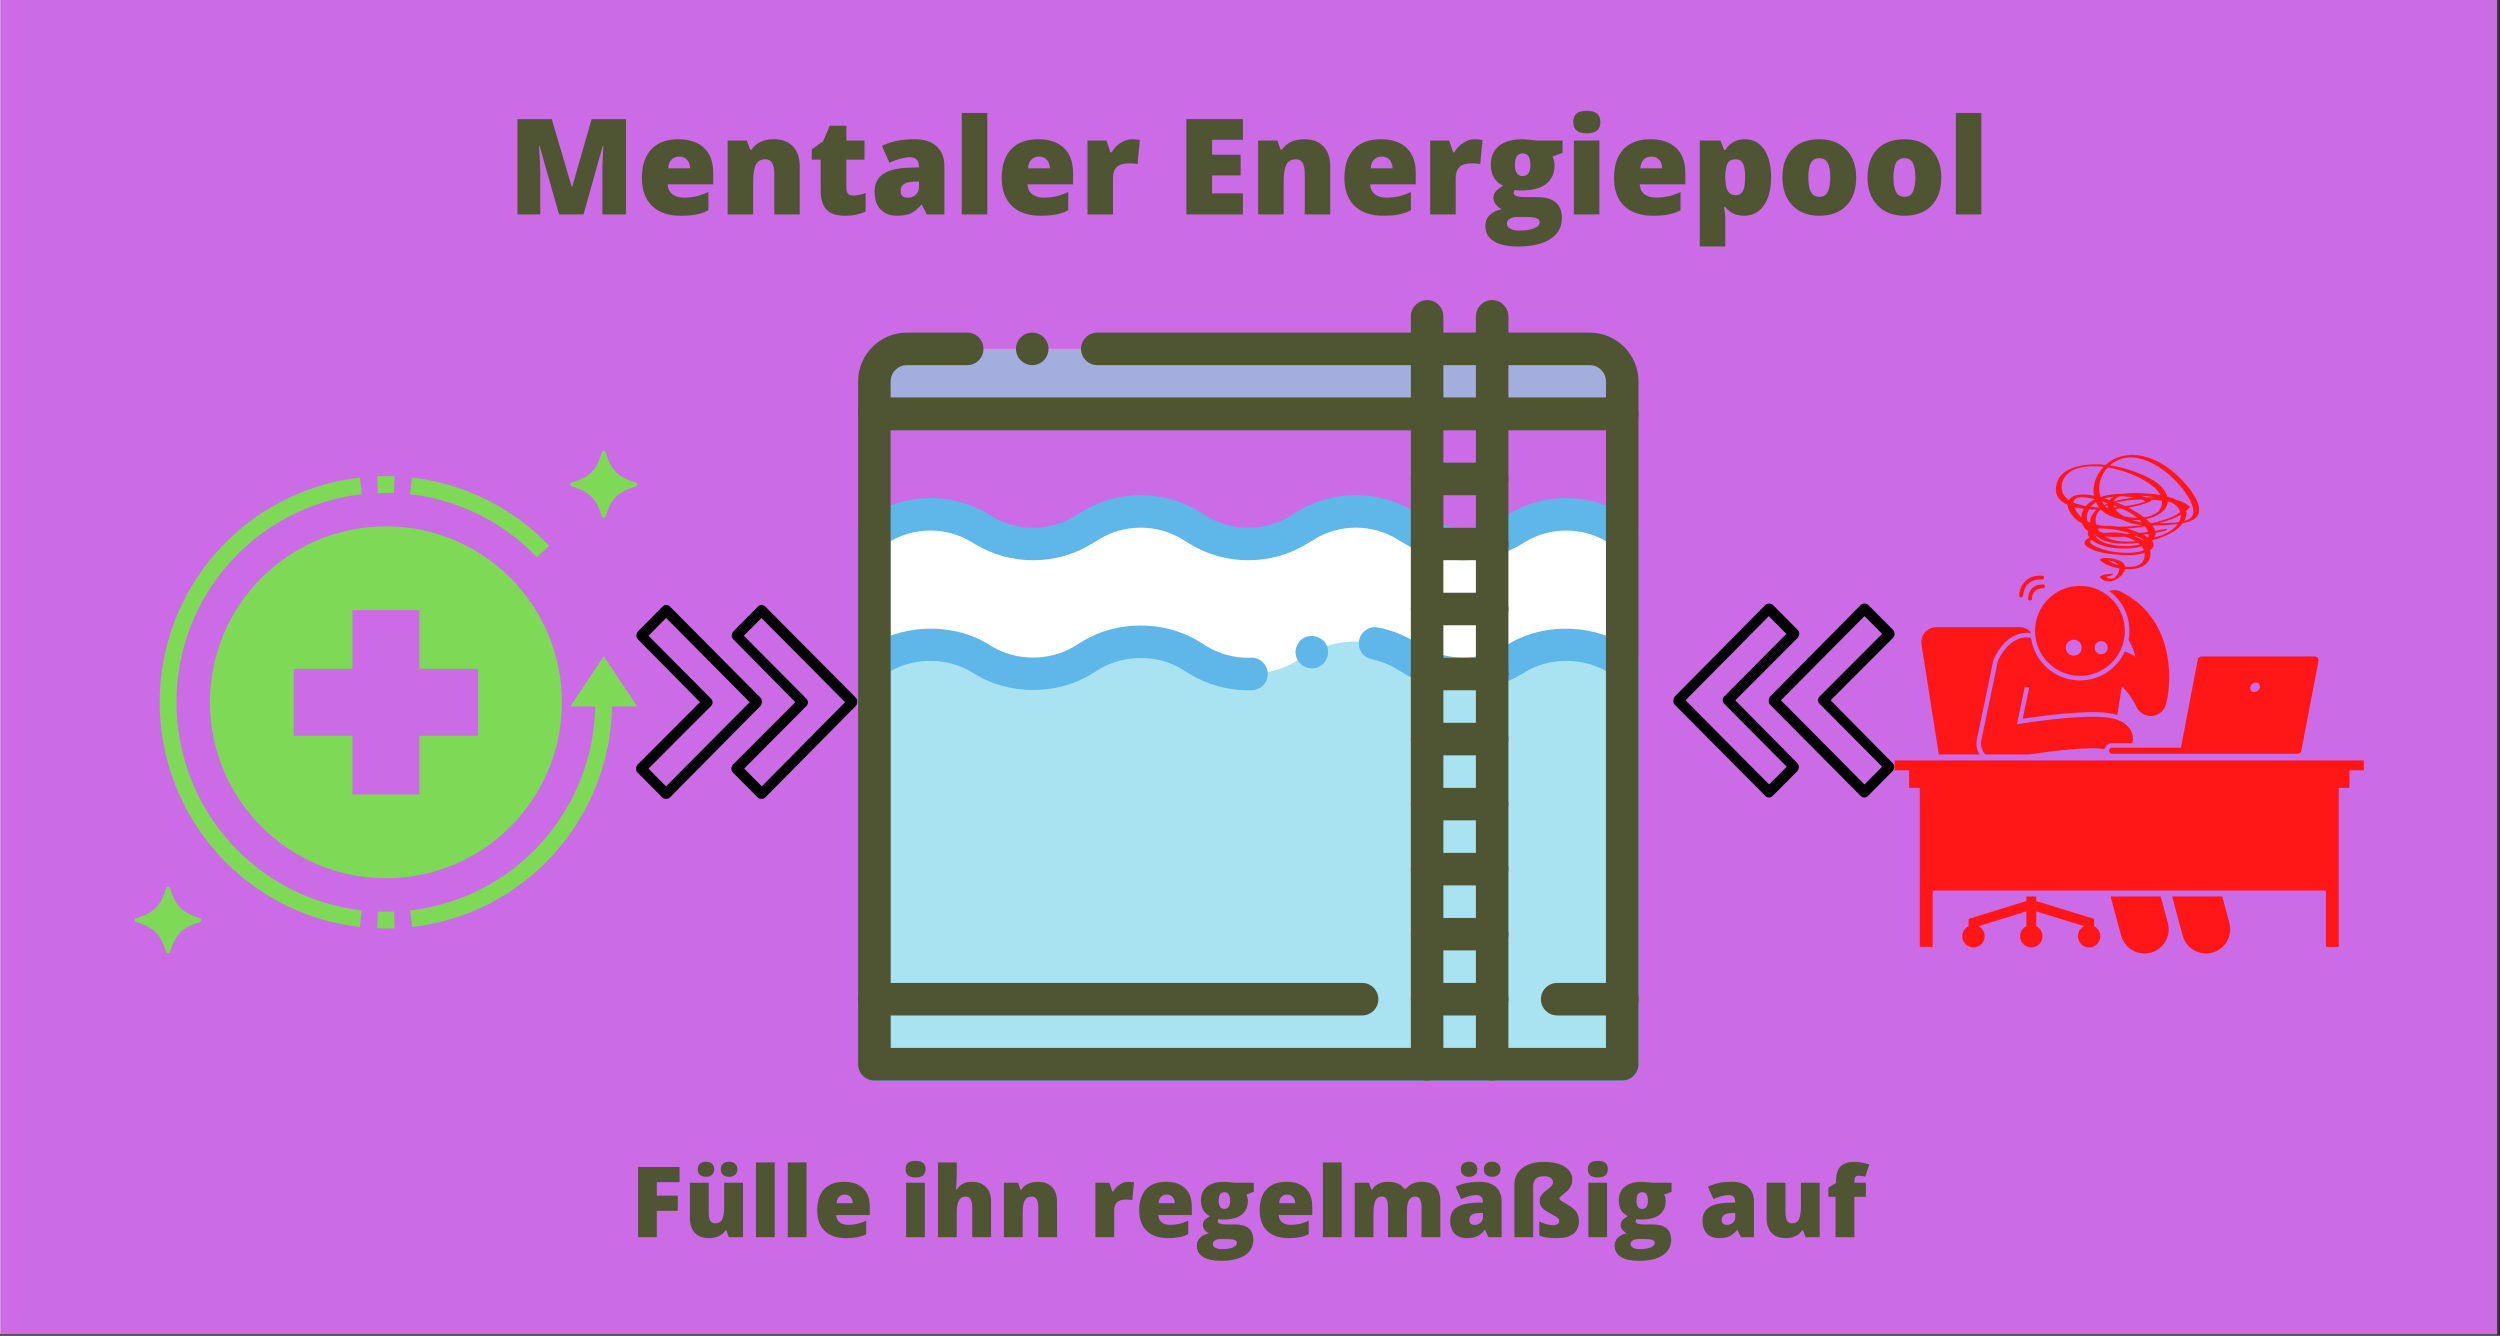 <?xml version="1.0" encoding="UTF-8"?><svg xmlns="http://www.w3.org/2000/svg" xmlns:xlink="http://www.w3.org/1999/xlink" contentScriptType="text/ecmascript" width="710.25" zoomAndPan="magnify" contentStyleType="text/css" viewBox="0 0 710.25 379.5" height="379.5" preserveAspectRatio="xMidYMid meet" version="1.0"><rect x="0" y="0" width="710.25" height="379.5" fill="#333333" stroke="none"/><defs><g><g id="glyph-0-0"/><g id="glyph-0-1"><path d="M 14.734 0 L 9.188 -19.5 L 9.016 -19.5 C 9.273 -16.176 9.406 -13.598 9.406 -11.766 L 9.406 0 L 2.922 0 L 2.922 -27.078 L 12.672 -27.078 L 18.328 -7.859 L 18.469 -7.859 L 24 -27.078 L 33.766 -27.078 L 33.766 0 L 27.047 0 L 27.047 -11.875 C 27.047 -12.488 27.051 -13.172 27.062 -13.922 C 27.082 -14.68 27.172 -16.531 27.328 -19.469 L 27.156 -19.469 L 21.688 0 Z M 14.734 0 "/></g><g id="glyph-0-2"><path d="M 12.641 0.375 C 9.141 0.375 6.422 -0.551 4.484 -2.406 C 2.555 -4.27 1.594 -6.922 1.594 -10.359 C 1.594 -13.898 2.488 -16.617 4.281 -18.516 C 6.07 -20.41 8.629 -21.359 11.953 -21.359 C 15.109 -21.359 17.547 -20.531 19.266 -18.875 C 20.992 -17.227 21.859 -14.859 21.859 -11.766 L 21.859 -8.547 L 8.906 -8.547 C 8.957 -7.367 9.383 -6.445 10.188 -5.781 C 11 -5.113 12.102 -4.781 13.5 -4.781 C 14.77 -4.781 15.938 -4.898 17 -5.141 C 18.07 -5.379 19.234 -5.789 20.484 -6.375 L 20.484 -1.172 C 19.348 -0.586 18.176 -0.188 16.969 0.031 C 15.758 0.258 14.316 0.375 12.641 0.375 Z M 12.203 -16.438 C 11.348 -16.438 10.633 -16.164 10.062 -15.625 C 9.488 -15.082 9.156 -14.238 9.062 -13.094 L 15.281 -13.094 C 15.258 -14.102 14.973 -14.91 14.422 -15.516 C 13.867 -16.129 13.129 -16.438 12.203 -16.438 Z M 12.203 -16.438 "/></g><g id="glyph-0-3"><path d="M 15.75 0 L 15.75 -11.453 C 15.75 -12.848 15.547 -13.898 15.141 -14.609 C 14.742 -15.316 14.098 -15.672 13.203 -15.672 C 11.984 -15.672 11.102 -15.18 10.562 -14.203 C 10.02 -13.234 9.75 -11.562 9.75 -9.188 L 9.75 0 L 2.5 0 L 2.5 -20.984 L 7.969 -20.984 L 8.875 -18.391 L 9.297 -18.391 C 9.91 -19.379 10.766 -20.117 11.859 -20.609 C 12.953 -21.109 14.211 -21.359 15.641 -21.359 C 17.953 -21.359 19.754 -20.68 21.047 -19.328 C 22.336 -17.984 22.984 -16.094 22.984 -13.656 L 22.984 0 Z M 15.75 0 "/></g><g id="glyph-0-4"><path d="M 12.781 -5.359 C 13.758 -5.359 14.926 -5.598 16.281 -6.078 L 16.281 -0.797 C 15.301 -0.379 14.367 -0.082 13.484 0.094 C 12.609 0.281 11.578 0.375 10.391 0.375 C 7.961 0.375 6.207 -0.219 5.125 -1.406 C 4.051 -2.602 3.516 -4.438 3.516 -6.906 L 3.516 -15.562 L 0.984 -15.562 L 0.984 -18.5 L 4.203 -20.781 L 6.078 -25.188 L 10.812 -25.188 L 10.812 -20.984 L 15.969 -20.984 L 15.969 -15.562 L 10.812 -15.562 L 10.812 -7.391 C 10.812 -6.035 11.469 -5.359 12.781 -5.359 Z M 12.781 -5.359 "/></g><g id="glyph-0-5"><path d="M 16.188 0 L 14.797 -2.781 L 14.656 -2.781 C 13.676 -1.57 12.68 -0.742 11.672 -0.297 C 10.66 0.148 9.352 0.375 7.75 0.375 C 5.77 0.375 4.211 -0.219 3.078 -1.406 C 1.941 -2.594 1.375 -4.258 1.375 -6.406 C 1.375 -8.645 2.148 -10.312 3.703 -11.406 C 5.254 -12.5 7.508 -13.113 10.469 -13.25 L 13.969 -13.359 L 13.969 -13.656 C 13.969 -15.383 13.113 -16.25 11.406 -16.25 C 9.875 -16.25 7.93 -15.727 5.578 -14.688 L 3.484 -19.469 C 5.93 -20.727 9.02 -21.359 12.75 -21.359 C 15.438 -21.359 17.516 -20.691 18.984 -19.359 C 20.461 -18.023 21.203 -16.16 21.203 -13.766 L 21.203 0 Z M 10.812 -4.75 C 11.695 -4.75 12.445 -5.023 13.062 -5.578 C 13.688 -6.129 14 -6.852 14 -7.75 L 14 -9.375 L 12.344 -9.297 C 9.957 -9.211 8.766 -8.336 8.766 -6.672 C 8.766 -5.391 9.445 -4.75 10.812 -4.75 Z M 10.812 -4.75 "/></g><g id="glyph-0-6"><path d="M 9.75 0 L 2.5 0 L 2.5 -28.828 L 9.75 -28.828 Z M 9.75 0 "/></g><g id="glyph-0-7"><path d="M 15.172 -21.359 C 15.797 -21.359 16.395 -21.305 16.969 -21.203 L 17.375 -21.141 L 16.734 -14.297 C 16.141 -14.441 15.316 -14.516 14.266 -14.516 C 12.68 -14.516 11.531 -14.156 10.812 -13.438 C 10.102 -12.719 9.75 -11.676 9.75 -10.312 L 9.75 0 L 2.5 0 L 2.5 -20.984 L 7.891 -20.984 L 9.016 -17.641 L 9.375 -17.641 C 9.977 -18.742 10.816 -19.641 11.891 -20.328 C 12.973 -21.016 14.066 -21.359 15.172 -21.359 Z M 15.172 -21.359 "/></g><g id="glyph-0-8"/><g id="glyph-0-9"><path d="M 19 0 L 2.922 0 L 2.922 -27.078 L 19 -27.078 L 19 -21.203 L 10.25 -21.203 L 10.25 -16.953 L 18.359 -16.953 L 18.359 -11.078 L 10.25 -11.078 L 10.25 -5.969 L 19 -5.969 Z M 19 0 "/></g><g id="glyph-0-10"><path d="M 22.297 -20.984 L 22.297 -17.484 L 19.438 -16.438 C 19.832 -15.719 20.031 -14.883 20.031 -13.938 C 20.031 -11.676 19.234 -9.922 17.641 -8.672 C 16.055 -7.422 13.691 -6.797 10.547 -6.797 C 9.766 -6.797 9.145 -6.848 8.688 -6.953 C 8.508 -6.629 8.422 -6.32 8.422 -6.031 C 8.422 -5.676 8.711 -5.398 9.297 -5.203 C 9.879 -5.016 10.641 -4.922 11.578 -4.922 L 15.062 -4.922 C 19.77 -4.922 22.125 -2.941 22.125 1.016 C 22.125 3.578 21.031 5.566 18.844 6.984 C 16.664 8.398 13.609 9.109 9.672 9.109 C 6.691 9.109 4.395 8.609 2.781 7.609 C 1.176 6.617 0.375 5.191 0.375 3.328 C 0.375 0.828 1.926 -0.785 5.031 -1.516 C 4.395 -1.785 3.836 -2.223 3.359 -2.828 C 2.891 -3.43 2.656 -4.031 2.656 -4.625 C 2.656 -5.281 2.832 -5.859 3.188 -6.359 C 3.539 -6.859 4.285 -7.457 5.422 -8.156 C 4.336 -8.633 3.484 -9.383 2.859 -10.406 C 2.234 -11.438 1.922 -12.688 1.922 -14.156 C 1.922 -16.438 2.695 -18.207 4.25 -19.469 C 5.812 -20.727 8.035 -21.359 10.922 -21.359 C 11.305 -21.359 11.969 -21.312 12.906 -21.219 C 13.844 -21.133 14.535 -21.055 14.984 -20.984 Z M 6.484 2.609 C 6.484 3.203 6.801 3.68 7.438 4.047 C 8.082 4.41 8.941 4.594 10.016 4.594 C 11.773 4.594 13.18 4.375 14.234 3.938 C 15.285 3.5 15.812 2.93 15.812 2.234 C 15.812 1.68 15.488 1.289 14.844 1.062 C 14.207 0.832 13.289 0.719 12.094 0.719 L 9.266 0.719 C 8.484 0.719 7.82 0.898 7.281 1.266 C 6.75 1.629 6.484 2.078 6.484 2.609 Z M 8.766 -14.109 C 8.766 -11.961 9.508 -10.891 11 -10.891 C 11.695 -10.891 12.234 -11.156 12.609 -11.688 C 12.984 -12.219 13.172 -13.016 13.172 -14.078 C 13.172 -16.254 12.445 -17.344 11 -17.344 C 9.508 -17.344 8.766 -16.266 8.766 -14.109 Z M 8.766 -14.109 "/></g><g id="glyph-0-11"><path d="M 9.781 0 L 2.531 0 L 2.531 -20.984 L 9.781 -20.984 Z M 2.359 -26.219 C 2.359 -27.301 2.66 -28.109 3.266 -28.641 C 3.867 -29.172 4.844 -29.438 6.188 -29.438 C 7.531 -29.438 8.508 -29.164 9.125 -28.625 C 9.75 -28.082 10.062 -27.281 10.062 -26.219 C 10.062 -24.094 8.77 -23.031 6.188 -23.031 C 3.633 -23.031 2.359 -24.094 2.359 -26.219 Z M 2.359 -26.219 "/></g><g id="glyph-0-12"><path d="M 15.094 0.375 C 14.031 0.375 13.078 0.195 12.234 -0.156 C 11.398 -0.508 10.57 -1.145 9.75 -2.062 L 9.406 -2.062 C 9.633 -0.594 9.75 0.32 9.75 0.688 L 9.75 9.109 L 2.5 9.109 L 2.5 -20.984 L 8.391 -20.984 L 9.406 -18.328 L 9.75 -18.328 C 11.094 -20.348 12.945 -21.359 15.312 -21.359 C 17.633 -21.359 19.457 -20.395 20.781 -18.469 C 22.102 -16.539 22.766 -13.898 22.766 -10.547 C 22.766 -7.16 22.078 -4.492 20.703 -2.547 C 19.328 -0.598 17.457 0.375 15.094 0.375 Z M 12.672 -15.672 C 11.609 -15.672 10.863 -15.289 10.438 -14.531 C 10.008 -13.77 9.781 -12.645 9.75 -11.156 L 9.75 -10.578 C 9.75 -8.773 9.988 -7.473 10.469 -6.672 C 10.945 -5.867 11.707 -5.469 12.75 -5.469 C 13.676 -5.469 14.348 -5.863 14.766 -6.656 C 15.18 -7.457 15.391 -8.773 15.391 -10.609 C 15.391 -12.41 15.18 -13.703 14.766 -14.484 C 14.348 -15.273 13.648 -15.672 12.672 -15.672 Z M 12.672 -15.672 "/></g><g id="glyph-0-13"><path d="M 22.547 -10.547 C 22.547 -7.109 21.617 -4.426 19.766 -2.5 C 17.922 -0.582 15.336 0.375 12.016 0.375 C 8.836 0.375 6.305 -0.602 4.422 -2.562 C 2.535 -4.531 1.594 -7.191 1.594 -10.547 C 1.594 -13.961 2.516 -16.617 4.359 -18.516 C 6.203 -20.41 8.797 -21.359 12.141 -21.359 C 14.203 -21.359 16.02 -20.922 17.594 -20.047 C 19.176 -19.172 20.395 -17.91 21.25 -16.266 C 22.113 -14.629 22.547 -12.723 22.547 -10.547 Z M 8.953 -10.547 C 8.953 -8.734 9.191 -7.352 9.672 -6.406 C 10.148 -5.469 10.957 -5 12.094 -5 C 13.219 -5 14.008 -5.469 14.469 -6.406 C 14.938 -7.352 15.172 -8.734 15.172 -10.547 C 15.172 -12.328 14.938 -13.676 14.469 -14.594 C 14 -15.508 13.195 -15.969 12.062 -15.969 C 10.945 -15.969 10.148 -15.516 9.672 -14.609 C 9.191 -13.703 8.953 -12.348 8.953 -10.547 Z M 8.953 -10.547 "/></g><g id="glyph-1-0"/><g id="glyph-1-1"><path d="M 7.469 0 L 2.156 0 L 2.156 -19.953 L 13.953 -19.953 L 13.953 -15.625 L 7.469 -15.625 L 7.469 -11.812 L 13.438 -11.812 L 13.438 -7.5 L 7.469 -7.5 Z M 7.469 0 "/></g><g id="glyph-1-2"><path d="M 12.859 0 L 12.188 -1.922 L 11.875 -1.922 C 11.426 -1.211 10.801 -0.672 10 -0.297 C 9.207 0.078 8.273 0.266 7.203 0.266 C 5.504 0.266 4.18 -0.223 3.234 -1.203 C 2.285 -2.191 1.812 -3.586 1.812 -5.391 L 1.812 -15.469 L 7.156 -15.469 L 7.156 -7.016 C 7.156 -6.004 7.297 -5.238 7.578 -4.719 C 7.867 -4.195 8.344 -3.938 9 -3.938 C 9.914 -3.938 10.566 -4.297 10.953 -5.016 C 11.348 -5.742 11.547 -6.969 11.547 -8.688 L 11.547 -15.469 L 16.891 -15.469 L 16.891 0 Z M 4.047 -19.281 C 4.047 -19.969 4.254 -20.5 4.672 -20.875 C 5.086 -21.25 5.648 -21.438 6.359 -21.438 C 7.078 -21.438 7.648 -21.242 8.078 -20.859 C 8.504 -20.473 8.719 -19.945 8.719 -19.281 C 8.719 -18.633 8.504 -18.117 8.078 -17.734 C 7.648 -17.348 7.078 -17.156 6.359 -17.156 C 5.648 -17.156 5.086 -17.344 4.672 -17.719 C 4.254 -18.094 4.047 -18.613 4.047 -19.281 Z M 10.578 -19.281 C 10.578 -19.969 10.785 -20.5 11.203 -20.875 C 11.629 -21.25 12.203 -21.438 12.922 -21.438 C 13.648 -21.438 14.227 -21.238 14.656 -20.844 C 15.082 -20.457 15.297 -19.938 15.297 -19.281 C 15.297 -18.633 15.082 -18.117 14.656 -17.734 C 14.227 -17.348 13.648 -17.156 12.922 -17.156 C 12.191 -17.156 11.617 -17.344 11.203 -17.719 C 10.785 -18.102 10.578 -18.625 10.578 -19.281 Z M 10.578 -19.281 "/></g><g id="glyph-1-3"><path d="M 7.172 0 L 1.844 0 L 1.844 -21.234 L 7.172 -21.234 Z M 7.172 0 "/></g><g id="glyph-1-4"><path d="M 9.312 0.266 C 6.738 0.266 4.738 -0.414 3.312 -1.781 C 1.883 -3.145 1.172 -5.094 1.172 -7.625 C 1.172 -10.238 1.828 -12.242 3.141 -13.641 C 4.461 -15.035 6.348 -15.734 8.797 -15.734 C 11.129 -15.734 12.93 -15.125 14.203 -13.906 C 15.473 -12.695 16.109 -10.953 16.109 -8.672 L 16.109 -6.297 L 6.562 -6.297 C 6.602 -5.43 6.922 -4.75 7.516 -4.25 C 8.109 -3.758 8.922 -3.516 9.953 -3.516 C 10.891 -3.516 11.75 -3.602 12.531 -3.781 C 13.32 -3.957 14.176 -4.258 15.094 -4.688 L 15.094 -0.859 C 14.258 -0.43 13.395 -0.141 12.5 0.016 C 11.613 0.18 10.551 0.266 9.312 0.266 Z M 9 -12.109 C 8.363 -12.109 7.832 -11.91 7.406 -11.516 C 6.988 -11.117 6.742 -10.5 6.672 -9.656 L 11.266 -9.656 C 11.242 -10.395 11.031 -10.988 10.625 -11.438 C 10.219 -11.883 9.676 -12.109 9 -12.109 Z M 9 -12.109 "/></g><g id="glyph-1-5"/><g id="glyph-1-6"><path d="M 7.203 0 L 1.875 0 L 1.875 -15.469 L 7.203 -15.469 Z M 1.734 -19.312 C 1.734 -20.113 1.957 -20.707 2.406 -21.094 C 2.852 -21.488 3.57 -21.688 4.562 -21.688 C 5.551 -21.688 6.27 -21.484 6.719 -21.078 C 7.176 -20.68 7.406 -20.094 7.406 -19.312 C 7.406 -17.75 6.457 -16.969 4.562 -16.969 C 2.676 -16.969 1.734 -17.75 1.734 -19.312 Z M 1.734 -19.312 "/></g><g id="glyph-1-7"><path d="M 11.578 0 L 11.578 -8.438 C 11.578 -10.508 10.961 -11.547 9.734 -11.547 C 8.859 -11.547 8.211 -11.176 7.797 -10.438 C 7.379 -9.707 7.172 -8.492 7.172 -6.797 L 7.172 0 L 1.844 0 L 1.844 -21.234 L 7.172 -21.234 L 7.172 -18.219 C 7.172 -16.852 7.102 -15.297 6.969 -13.547 L 7.203 -13.547 C 7.711 -14.348 8.316 -14.91 9.016 -15.234 C 9.723 -15.566 10.539 -15.734 11.469 -15.734 C 13.195 -15.734 14.539 -15.234 15.5 -14.234 C 16.457 -13.242 16.938 -11.852 16.938 -10.062 L 16.938 0 Z M 11.578 0 "/></g><g id="glyph-1-8"><path d="M 11.609 0 L 11.609 -8.438 C 11.609 -9.469 11.457 -10.242 11.156 -10.766 C 10.863 -11.285 10.391 -11.547 9.734 -11.547 C 8.828 -11.547 8.172 -11.188 7.766 -10.469 C 7.367 -9.75 7.172 -8.516 7.172 -6.766 L 7.172 0 L 1.844 0 L 1.844 -15.469 L 5.875 -15.469 L 6.531 -13.547 L 6.859 -13.547 C 7.305 -14.273 7.93 -14.82 8.734 -15.188 C 9.547 -15.551 10.473 -15.734 11.516 -15.734 C 13.223 -15.734 14.551 -15.238 15.5 -14.25 C 16.457 -13.258 16.938 -11.863 16.938 -10.062 L 16.938 0 Z M 11.609 0 "/></g><g id="glyph-1-9"><path d="M 11.172 -15.734 C 11.641 -15.734 12.082 -15.695 12.5 -15.625 L 12.797 -15.578 L 12.328 -10.531 C 11.891 -10.645 11.285 -10.703 10.516 -10.703 C 9.348 -10.703 8.5 -10.438 7.969 -9.906 C 7.438 -9.375 7.172 -8.609 7.172 -7.609 L 7.172 0 L 1.844 0 L 1.844 -15.469 L 5.812 -15.469 L 6.641 -13 L 6.906 -13 C 7.352 -13.812 7.973 -14.469 8.766 -14.969 C 9.566 -15.477 10.367 -15.734 11.172 -15.734 Z M 11.172 -15.734 "/></g><g id="glyph-1-10"><path d="M 16.438 -15.469 L 16.438 -12.891 L 14.312 -12.109 C 14.602 -11.578 14.75 -10.961 14.75 -10.266 C 14.75 -8.598 14.164 -7.305 13 -6.391 C 11.832 -5.473 10.086 -5.016 7.766 -5.016 C 7.191 -5.016 6.738 -5.051 6.406 -5.125 C 6.27 -4.883 6.203 -4.66 6.203 -4.453 C 6.203 -4.18 6.414 -3.973 6.844 -3.828 C 7.281 -3.691 7.844 -3.625 8.531 -3.625 L 11.094 -3.625 C 14.562 -3.625 16.297 -2.164 16.297 0.75 C 16.297 2.633 15.492 4.098 13.891 5.141 C 12.285 6.191 10.031 6.719 7.125 6.719 C 4.926 6.719 3.234 6.348 2.047 5.609 C 0.859 4.879 0.266 3.828 0.266 2.453 C 0.266 0.609 1.414 -0.582 3.719 -1.125 C 3.238 -1.32 2.82 -1.641 2.469 -2.078 C 2.125 -2.523 1.953 -2.969 1.953 -3.406 C 1.953 -3.895 2.082 -4.32 2.344 -4.688 C 2.613 -5.051 3.164 -5.488 4 -6 C 3.195 -6.352 2.566 -6.906 2.109 -7.656 C 1.648 -8.414 1.422 -9.336 1.422 -10.422 C 1.422 -12.109 1.992 -13.414 3.141 -14.344 C 4.285 -15.27 5.922 -15.734 8.047 -15.734 C 8.328 -15.734 8.812 -15.703 9.5 -15.641 C 10.195 -15.578 10.711 -15.52 11.047 -15.469 Z M 4.781 1.922 C 4.781 2.359 5.016 2.711 5.484 2.984 C 5.961 3.254 6.598 3.391 7.391 3.391 C 8.68 3.391 9.711 3.227 10.484 2.906 C 11.266 2.582 11.656 2.164 11.656 1.656 C 11.656 1.238 11.414 0.945 10.938 0.781 C 10.469 0.613 9.789 0.531 8.906 0.531 L 6.828 0.531 C 6.254 0.531 5.77 0.664 5.375 0.938 C 4.977 1.207 4.781 1.535 4.781 1.922 Z M 6.453 -10.406 C 6.453 -8.82 7.004 -8.031 8.109 -8.031 C 8.617 -8.031 9.008 -8.223 9.281 -8.609 C 9.562 -9.004 9.703 -9.594 9.703 -10.375 C 9.703 -11.977 9.172 -12.781 8.109 -12.781 C 7.004 -12.781 6.453 -11.988 6.453 -10.406 Z M 6.453 -10.406 "/></g><g id="glyph-1-11"><path d="M 20.828 0 L 20.828 -8.406 C 20.828 -9.457 20.68 -10.242 20.391 -10.766 C 20.109 -11.285 19.66 -11.547 19.047 -11.547 C 18.223 -11.547 17.617 -11.191 17.234 -10.484 C 16.859 -9.785 16.672 -8.691 16.672 -7.203 L 16.672 0 L 11.312 0 L 11.312 -8.406 C 11.312 -9.457 11.176 -10.242 10.906 -10.766 C 10.633 -11.285 10.191 -11.547 9.578 -11.547 C 8.742 -11.547 8.133 -11.172 7.75 -10.422 C 7.363 -9.68 7.172 -8.461 7.172 -6.766 L 7.172 0 L 1.844 0 L 1.844 -15.469 L 5.875 -15.469 L 6.531 -13.547 L 6.859 -13.547 C 7.266 -14.266 7.852 -14.805 8.625 -15.172 C 9.406 -15.547 10.289 -15.734 11.281 -15.734 C 13.508 -15.734 15.078 -15.055 15.984 -13.703 L 16.406 -13.703 C 16.844 -14.336 17.445 -14.832 18.219 -15.188 C 19 -15.551 19.859 -15.734 20.797 -15.734 C 22.629 -15.734 23.984 -15.266 24.859 -14.328 C 25.734 -13.391 26.172 -11.969 26.172 -10.062 L 26.172 0 Z M 20.828 0 "/></g><g id="glyph-1-12"><path d="M 11.922 0 L 10.906 -2.047 L 10.797 -2.047 C 10.078 -1.148 9.344 -0.539 8.594 -0.219 C 7.852 0.102 6.891 0.266 5.703 0.266 C 4.242 0.266 3.098 -0.164 2.266 -1.031 C 1.43 -1.906 1.016 -3.133 1.016 -4.719 C 1.016 -6.363 1.586 -7.586 2.734 -8.391 C 3.879 -9.203 5.539 -9.66 7.719 -9.766 L 10.297 -9.844 L 10.297 -10.062 C 10.297 -11.332 9.664 -11.969 8.406 -11.969 C 7.281 -11.969 5.848 -11.586 4.109 -10.828 L 2.562 -14.344 C 4.363 -15.27 6.641 -15.734 9.391 -15.734 C 11.367 -15.734 12.898 -15.242 13.984 -14.266 C 15.078 -13.285 15.625 -11.91 15.625 -10.141 L 15.625 0 Z M 7.969 -3.5 C 8.613 -3.5 9.164 -3.703 9.625 -4.109 C 10.082 -4.516 10.312 -5.047 10.312 -5.703 L 10.312 -6.906 L 9.094 -6.859 C 7.332 -6.785 6.453 -6.133 6.453 -4.906 C 6.453 -3.969 6.957 -3.5 7.969 -3.5 Z M 4.047 -19.281 C 4.047 -19.969 4.254 -20.5 4.672 -20.875 C 5.086 -21.25 5.648 -21.438 6.359 -21.438 C 7.078 -21.438 7.648 -21.242 8.078 -20.859 C 8.504 -20.473 8.719 -19.945 8.719 -19.281 C 8.719 -18.633 8.504 -18.117 8.078 -17.734 C 7.648 -17.348 7.078 -17.156 6.359 -17.156 C 5.648 -17.156 5.086 -17.344 4.672 -17.719 C 4.254 -18.094 4.047 -18.613 4.047 -19.281 Z M 10.578 -19.281 C 10.578 -19.969 10.785 -20.5 11.203 -20.875 C 11.629 -21.25 12.203 -21.438 12.922 -21.438 C 13.648 -21.438 14.227 -21.238 14.656 -20.844 C 15.082 -20.457 15.297 -19.938 15.297 -19.281 C 15.297 -18.633 15.082 -18.117 14.656 -17.734 C 14.227 -17.348 13.648 -17.156 12.922 -17.156 C 12.191 -17.156 11.617 -17.344 11.203 -17.719 C 10.785 -18.102 10.578 -18.625 10.578 -19.281 Z M 10.578 -19.281 "/></g><g id="glyph-1-13"><path d="M 18.281 -16.25 C 18.281 -15.727 18.188 -15.254 18 -14.828 C 17.82 -14.398 17.598 -14.016 17.328 -13.672 C 17.055 -13.336 16.758 -13.035 16.438 -12.766 C 16.125 -12.504 15.832 -12.27 15.562 -12.062 C 15.289 -11.852 15.066 -11.664 14.891 -11.5 C 14.711 -11.344 14.625 -11.195 14.625 -11.062 C 14.625 -10.852 14.734 -10.656 14.953 -10.469 C 15.172 -10.281 15.598 -10.016 16.234 -9.672 C 17.766 -8.805 18.801 -8.02 19.344 -7.312 C 19.883 -6.602 20.156 -5.688 20.156 -4.562 C 20.156 -2.977 19.629 -1.773 18.578 -0.953 C 17.535 -0.141 16.004 0.266 13.984 0.266 C 12.742 0.266 11.734 0.207 10.953 0.094 C 10.172 -0.008 9.488 -0.219 8.906 -0.531 L 8.906 -4.5 C 9.352 -4.227 9.953 -3.977 10.703 -3.75 C 11.453 -3.52 12.125 -3.406 12.719 -3.406 C 13.27 -3.406 13.719 -3.508 14.062 -3.719 C 14.414 -3.938 14.594 -4.227 14.594 -4.594 C 14.594 -4.844 14.523 -5.051 14.391 -5.219 C 14.254 -5.395 14.023 -5.586 13.703 -5.797 C 13.379 -6.016 12.828 -6.332 12.047 -6.75 C 10.898 -7.352 10.102 -7.914 9.656 -8.438 C 9.219 -8.969 9 -9.594 9 -10.312 C 9 -11.426 9.633 -12.422 10.906 -13.297 C 11.582 -13.766 12.066 -14.176 12.359 -14.531 C 12.648 -14.895 12.797 -15.281 12.797 -15.688 C 12.797 -16.145 12.57 -16.531 12.125 -16.844 C 11.676 -17.156 11.035 -17.312 10.203 -17.312 C 8.18 -17.312 7.172 -16.359 7.172 -14.453 L 7.172 0 L 1.844 0 L 1.844 -15.016 C 1.844 -16.973 2.602 -18.523 4.125 -19.672 C 5.645 -20.816 7.672 -21.391 10.203 -21.391 C 12.723 -21.391 14.695 -20.938 16.125 -20.031 C 17.562 -19.125 18.281 -17.863 18.281 -16.25 Z M 18.281 -16.25 "/></g><g id="glyph-1-14"><path d="M 11.922 0 L 10.906 -2.047 L 10.797 -2.047 C 10.078 -1.148 9.344 -0.539 8.594 -0.219 C 7.852 0.102 6.891 0.266 5.703 0.266 C 4.242 0.266 3.098 -0.164 2.266 -1.031 C 1.43 -1.906 1.016 -3.133 1.016 -4.719 C 1.016 -6.363 1.586 -7.586 2.734 -8.391 C 3.879 -9.203 5.539 -9.66 7.719 -9.766 L 10.297 -9.844 L 10.297 -10.062 C 10.297 -11.332 9.664 -11.969 8.406 -11.969 C 7.281 -11.969 5.848 -11.586 4.109 -10.828 L 2.562 -14.344 C 4.363 -15.27 6.641 -15.734 9.391 -15.734 C 11.367 -15.734 12.898 -15.242 13.984 -14.266 C 15.078 -13.285 15.625 -11.91 15.625 -10.141 L 15.625 0 Z M 7.969 -3.5 C 8.613 -3.5 9.164 -3.703 9.625 -4.109 C 10.082 -4.516 10.312 -5.047 10.312 -5.703 L 10.312 -6.906 L 9.094 -6.859 C 7.332 -6.785 6.453 -6.133 6.453 -4.906 C 6.453 -3.969 6.957 -3.5 7.969 -3.5 Z M 7.969 -3.5 "/></g><g id="glyph-1-15"><path d="M 12.859 0 L 12.188 -1.922 L 11.875 -1.922 C 11.426 -1.211 10.801 -0.672 10 -0.297 C 9.207 0.078 8.273 0.266 7.203 0.266 C 5.504 0.266 4.18 -0.223 3.234 -1.203 C 2.285 -2.191 1.812 -3.586 1.812 -5.391 L 1.812 -15.469 L 7.156 -15.469 L 7.156 -7.016 C 7.156 -6.004 7.297 -5.238 7.578 -4.719 C 7.867 -4.195 8.344 -3.938 9 -3.938 C 9.914 -3.938 10.566 -4.297 10.953 -5.016 C 11.348 -5.742 11.547 -6.969 11.547 -8.688 L 11.547 -15.469 L 16.891 -15.469 L 16.891 0 Z M 12.859 0 "/></g><g id="glyph-1-16"><path d="M 11.281 -11.469 L 8 -11.469 L 8 0 L 2.656 0 L 2.656 -11.469 L 0.609 -11.469 L 0.609 -14.078 L 2.766 -15.391 L 2.766 -15.656 C 2.766 -17.695 3.18 -19.16 4.016 -20.047 C 4.848 -20.941 6.188 -21.391 8.031 -21.391 C 8.738 -21.391 9.406 -21.332 10.031 -21.219 C 10.664 -21.113 11.406 -20.926 12.25 -20.656 L 11.094 -17.203 C 10.438 -17.379 9.797 -17.469 9.172 -17.469 C 8.766 -17.469 8.469 -17.344 8.281 -17.094 C 8.094 -16.844 8 -16.438 8 -15.875 L 8 -15.469 L 11.281 -15.469 Z M 11.281 -11.469 "/></g></g><clipPath id="clip-0"><path d="M 0.094 0 L 709.41 0 L 709.41 379 L 0.094 379 Z M 0.094 0 " clip-rule="nonzero"/></clipPath><clipPath id="clip-1"><path d="M 0.094 0 L 709.406 0 L 709.406 379 L 0.094 379 Z M 0.094 0 " clip-rule="nonzero"/></clipPath><clipPath id="clip-2"><path d="M 243.789 140 L 465.496 140 L 465.496 306.973 L 243.789 306.973 Z M 243.789 140 " clip-rule="nonzero"/></clipPath><clipPath id="clip-3"><path d="M 243.789 177 L 465.496 177 L 465.496 306.973 L 243.789 306.973 Z M 243.789 177 " clip-rule="nonzero"/></clipPath><clipPath id="clip-4"><path d="M 243.789 94 L 465.496 94 L 465.496 123 L 243.789 123 Z M 243.789 94 " clip-rule="nonzero"/></clipPath><clipPath id="clip-5"><path d="M 243.789 112 L 465.496 112 L 465.496 306.973 L 243.789 306.973 Z M 243.789 112 " clip-rule="nonzero"/></clipPath><clipPath id="clip-6"><path d="M 419 85.266 L 429 85.266 L 429 306.973 L 419 306.973 Z M 419 85.266 " clip-rule="nonzero"/></clipPath><clipPath id="clip-7"><path d="M 400 85.266 L 411 85.266 L 411 306.973 L 400 306.973 Z M 400 85.266 " clip-rule="nonzero"/></clipPath><clipPath id="clip-8"><path d="M 243.789 279 L 392 279 L 392 289 L 243.789 289 Z M 243.789 279 " clip-rule="nonzero"/></clipPath><clipPath id="clip-9"><path d="M 437 279 L 465.496 279 L 465.496 289 L 437 289 Z M 437 279 " clip-rule="nonzero"/></clipPath><clipPath id="clip-10"><path d="M 116 186 L 181.055 186 L 181.055 264 L 116 264 Z M 116 186 " clip-rule="nonzero"/></clipPath><clipPath id="clip-11"><path d="M 162 128 L 181.055 128 L 181.055 148 L 162 148 Z M 162 128 " clip-rule="nonzero"/></clipPath><clipPath id="clip-12"><path d="M 38 251 L 58 251 L 58 270.934 L 38 270.934 Z M 38 251 " clip-rule="nonzero"/></clipPath><clipPath id="clip-13"><path d="M 599 254 L 617 254 L 617 270.934 L 599 270.934 Z M 599 254 " clip-rule="nonzero"/></clipPath><clipPath id="clip-14"><path d="M 617 254 L 634 254 L 634 270.934 L 617 270.934 Z M 617 254 " clip-rule="nonzero"/></clipPath><clipPath id="clip-15"><path d="M 538.254 216 L 671.578 216 L 671.578 270 L 538.254 270 Z M 538.254 216 " clip-rule="nonzero"/></clipPath><clipPath id="clip-16"><path d="M 180.699 171.625 L 217 171.625 L 217 227 L 180.699 227 Z M 180.699 171.625 " clip-rule="nonzero"/></clipPath><clipPath id="clip-17"><path d="M 207 171.625 L 243.617 171.625 L 243.617 227 L 207 227 Z M 207 171.625 " clip-rule="nonzero"/></clipPath><clipPath id="clip-18"><path d="M 502 171.391 L 538.246 171.391 L 538.246 226.816 L 502 226.816 Z M 502 171.391 " clip-rule="nonzero"/></clipPath><clipPath id="clip-19"><path d="M 475.328 171.391 L 512 171.391 L 512 226.816 L 475.328 226.816 Z M 475.328 171.391 " clip-rule="nonzero"/></clipPath></defs><g clip-path="url(#clip-0)"><path fill="rgb(100%, 100%, 100%)" d="M 0.094 0 L 710.156 0 L 710.156 386.492 L 0.094 386.492 Z M 0.094 0 " fill-opacity="1" fill-rule="nonzero"/><path fill="rgb(100%, 100%, 100%)" d="M 0.094 0 L 709.406 0 L 709.406 379 L 0.094 379 Z M 0.094 0 " fill-opacity="1" fill-rule="nonzero"/></g><g clip-path="url(#clip-1)"><path fill="rgb(79.61%, 42.349%, 90.199%)" d="M 0.094 0 L 709.406 0 L 709.406 379 L 0.094 379 Z M 0.094 0 " fill-opacity="1" fill-rule="nonzero"/></g><path fill="rgb(100%, 100%, 100%)" d="M 460.871 151.246 C 452.211 144.906 440.062 144.422 430.832 150.055 L 429.895 150.629 C 421.34 155.848 410.195 155.848 401.637 150.629 L 399.332 149.219 C 390.773 144 379.629 144 371.074 149.219 L 368.766 150.629 C 360.211 155.848 349.066 155.848 340.512 150.629 L 338.203 149.219 C 329.648 144 318.5 144 309.945 149.219 L 307.641 150.629 C 299.086 155.848 287.938 155.848 279.387 150.629 L 278.441 150.055 C 269.215 144.422 257.066 144.906 248.406 151.246 L 248.406 302.344 L 460.871 302.344 L 460.871 151.246 " fill-opacity="1" fill-rule="nonzero"/><g clip-path="url(#clip-2)"><path fill="rgb(36.859%, 71.37%, 91.37%)" d="M 253.023 297.727 L 456.254 297.727 L 456.254 153.734 C 449.262 149.668 440.281 149.707 433.238 153.996 L 432.293 154.574 C 422.258 160.691 409.277 160.695 399.23 154.57 L 396.926 153.164 C 389.805 148.824 380.598 148.824 373.48 153.164 L 371.168 154.57 C 361.129 160.695 348.148 160.695 338.105 154.57 L 335.797 153.164 C 328.676 148.824 319.473 148.824 312.352 153.164 L 310.043 154.57 C 300.008 160.695 287.023 160.695 276.98 154.57 L 276.043 154 C 268.996 149.695 260.016 149.668 253.023 153.734 Z M 460.871 306.965 L 248.406 306.965 C 245.855 306.965 243.785 304.898 243.785 302.344 L 243.785 151.246 C 243.785 149.77 244.488 148.387 245.68 147.52 C 255.871 140.059 270.004 139.5 280.848 146.109 L 281.785 146.68 C 288.914 151.031 298.113 151.023 305.234 146.684 L 307.543 145.277 C 317.586 139.152 330.562 139.152 340.605 145.277 L 342.914 146.684 C 350.039 151.023 359.242 151.023 366.359 146.684 L 368.672 145.277 C 378.711 139.152 391.691 139.152 401.738 145.277 L 404.039 146.684 C 411.164 151.023 420.367 151.023 427.488 146.684 L 428.43 146.105 C 439.273 139.5 453.406 140.059 463.598 147.52 C 464.785 148.387 465.492 149.77 465.492 151.246 L 465.492 302.344 C 465.492 304.898 463.422 306.965 460.871 306.965 " fill-opacity="1" fill-rule="nonzero"/></g><path fill="rgb(66.269%, 89.02%, 94.899%)" d="M 460.871 188.199 L 460.871 302.344 L 248.406 302.344 L 248.406 188.199 C 257.066 181.859 269.215 181.375 278.441 187.004 L 279.387 187.578 C 287.938 192.797 299.086 192.797 307.641 187.578 L 309.945 186.172 C 318.5 180.953 329.648 180.953 338.203 186.172 L 340.512 187.578 C 349.066 192.797 360.211 192.797 368.766 187.578 L 371.074 186.172 C 379.629 180.949 390.773 180.953 399.332 186.172 L 401.637 187.578 C 410.195 192.797 421.34 192.797 429.895 187.578 L 430.832 187.004 C 440.062 181.375 452.211 181.859 460.871 188.199 " fill-opacity="1" fill-rule="nonzero"/><g clip-path="url(#clip-3)"><path fill="rgb(36.859%, 71.37%, 91.37%)" d="M 372.695 189.875 C 370.941 189.875 369.371 188.902 368.586 187.379 C 368.031 186.273 367.895 185.023 368.312 183.871 C 368.68 182.672 369.465 181.703 370.57 181.145 C 372.789 180.035 375.652 180.961 376.809 183.129 C 377.961 185.395 377.086 188.168 374.82 189.371 C 374.176 189.688 373.438 189.875 372.695 189.875 Z M 460.871 306.965 L 248.406 306.965 C 247.156 306.965 246.004 306.5 245.125 305.625 C 244.246 304.746 243.785 303.59 243.785 302.344 L 243.785 188.215 C 243.785 186.734 244.477 185.305 245.68 184.469 C 255.609 177.223 270.344 176.621 280.828 183.039 L 281.801 183.641 C 288.68 187.844 298.242 187.891 305.215 183.641 L 307.523 182.211 C 317.363 176.203 330.758 176.203 340.598 182.211 L 342.906 183.641 C 346.371 185.766 350.434 186.875 354.637 186.875 C 354.914 186.875 355.145 186.875 355.426 186.875 L 355.562 186.828 C 358.055 186.828 360.09 188.812 360.18 191.309 C 360.273 193.848 358.238 196.016 355.699 196.066 C 355.328 196.113 355.008 196.113 354.637 196.113 C 348.727 196.113 343.043 194.492 338.102 191.539 L 335.793 190.109 C 328.91 185.906 319.352 185.859 312.328 190.109 L 310.02 191.539 C 300.184 197.543 286.832 197.496 276.996 191.539 L 276.027 190.938 C 269.281 186.781 259.953 186.688 253.023 190.656 L 253.023 297.727 L 456.254 297.727 L 456.254 190.656 C 449.371 186.688 440.039 186.781 433.25 190.938 L 432.281 191.539 C 422.395 197.543 409.094 197.496 399.207 191.539 L 396.902 190.109 C 394.727 188.77 392.324 187.844 389.738 187.289 C 388.539 187.059 387.477 186.367 386.785 185.348 C 386.137 184.336 385.859 183.086 386.137 181.887 C 386.602 179.438 389.094 177.727 391.543 178.281 C 395.191 178.977 398.609 180.316 401.75 182.211 L 404.059 183.641 C 410.941 187.844 420.5 187.891 427.477 183.641 L 428.449 183.039 C 438.977 176.621 453.664 177.223 463.598 184.469 C 464.793 185.348 465.492 186.734 465.492 188.215 L 465.492 302.344 C 465.492 303.59 465.027 304.746 464.152 305.625 C 463.273 306.5 462.121 306.965 460.871 306.965 " fill-opacity="1" fill-rule="nonzero"/></g><path fill="rgb(63.919%, 68.239%, 87.45%)" d="M 460.871 99.254 L 460.871 117.594 L 248.406 117.594 L 248.406 99.254 C 248.406 99.18 248.465 99.117 248.543 99.117 L 460.734 99.117 C 460.812 99.117 460.871 99.18 460.871 99.254 " fill-opacity="1" fill-rule="nonzero"/><g clip-path="url(#clip-4)"><path fill="rgb(30.98%, 32.939%, 20%)" d="M 293.254 103.734 C 290.711 103.734 288.633 101.656 288.633 99.117 C 288.633 96.578 290.711 94.496 293.254 94.496 C 295.84 94.496 297.871 96.578 297.871 99.117 C 297.871 101.656 295.84 103.734 293.254 103.734 Z M 460.871 122.211 L 248.406 122.211 C 247.156 122.211 246.004 121.746 245.125 120.871 C 244.246 119.992 243.785 118.836 243.785 117.594 L 243.785 108.355 C 243.785 100.73 250.02 94.496 257.645 94.496 L 274.777 94.496 C 277.363 94.496 279.398 96.578 279.398 99.117 C 279.398 101.656 277.363 103.734 274.777 103.734 L 257.645 103.734 C 255.102 103.734 253.023 105.816 253.023 108.355 L 253.023 112.973 L 456.254 112.973 L 456.254 108.355 C 456.254 105.816 454.172 103.734 451.633 103.734 L 311.73 103.734 C 309.188 103.734 307.109 101.656 307.109 99.117 C 307.109 96.578 309.188 94.496 311.73 94.496 L 451.633 94.496 C 459.254 94.496 465.492 100.73 465.492 108.355 L 465.492 117.594 C 465.492 118.836 465.027 119.992 464.152 120.871 C 463.273 121.746 462.121 122.211 460.871 122.211 " fill-opacity="1" fill-rule="nonzero"/></g><g clip-path="url(#clip-5)"><path fill="rgb(30.98%, 32.939%, 20%)" d="M 253.023 297.727 L 456.254 297.727 L 456.254 122.211 L 253.023 122.211 Z M 460.871 306.965 L 248.406 306.965 C 245.855 306.965 243.785 304.898 243.785 302.344 L 243.785 117.594 C 243.785 115.039 245.855 112.973 248.406 112.973 L 460.871 112.973 C 463.422 112.973 465.492 115.039 465.492 117.594 L 465.492 302.344 C 465.492 304.898 463.422 306.965 460.871 306.965 " fill-opacity="1" fill-rule="nonzero"/></g><g clip-path="url(#clip-6)"><path fill="rgb(30.98%, 32.939%, 20%)" d="M 423.922 306.965 C 421.379 306.965 419.301 304.887 419.301 302.344 L 419.301 89.879 C 419.301 87.34 421.379 85.262 423.922 85.262 C 426.457 85.262 428.539 87.34 428.539 89.879 L 428.539 302.344 C 428.539 304.887 426.457 306.965 423.922 306.965 " fill-opacity="1" fill-rule="nonzero"/></g><g clip-path="url(#clip-7)"><path fill="rgb(30.98%, 32.939%, 20%)" d="M 405.445 306.965 C 402.902 306.965 400.824 304.887 400.824 302.344 L 400.824 89.879 C 400.824 87.34 402.902 85.262 405.445 85.262 C 407.984 85.262 410.062 87.34 410.062 89.879 L 410.062 302.344 C 410.062 304.887 407.984 306.965 405.445 306.965 " fill-opacity="1" fill-rule="nonzero"/></g><path fill="rgb(30.98%, 32.939%, 20%)" d="M 423.922 288.488 L 405.445 288.488 C 402.906 288.488 400.828 286.41 400.828 283.871 C 400.828 281.332 402.906 279.25 405.445 279.25 L 423.922 279.25 C 426.461 279.25 428.539 281.332 428.539 283.871 C 428.539 286.41 426.461 288.488 423.922 288.488 " fill-opacity="1" fill-rule="nonzero"/><path fill="rgb(30.98%, 32.939%, 20%)" d="M 423.922 270.012 L 405.445 270.012 C 402.906 270.012 400.828 267.934 400.828 265.395 C 400.828 262.855 402.906 260.777 405.445 260.777 L 423.922 260.777 C 426.461 260.777 428.539 262.855 428.539 265.395 C 428.539 267.934 426.461 270.012 423.922 270.012 " fill-opacity="1" fill-rule="nonzero"/><path fill="rgb(30.98%, 32.939%, 20%)" d="M 423.922 251.539 L 405.445 251.539 C 402.906 251.539 400.828 249.457 400.828 246.918 C 400.828 244.379 402.906 242.301 405.445 242.301 L 423.922 242.301 C 426.461 242.301 428.539 244.379 428.539 246.918 C 428.539 249.457 426.461 251.539 423.922 251.539 " fill-opacity="1" fill-rule="nonzero"/><path fill="rgb(30.98%, 32.939%, 20%)" d="M 423.922 233.062 L 405.445 233.062 C 402.906 233.062 400.828 230.984 400.828 228.445 C 400.828 225.906 402.906 223.824 405.445 223.824 L 423.922 223.824 C 426.461 223.824 428.539 225.906 428.539 228.445 C 428.539 230.984 426.461 233.062 423.922 233.062 " fill-opacity="1" fill-rule="nonzero"/><path fill="rgb(30.98%, 32.939%, 20%)" d="M 423.922 214.586 L 405.445 214.586 C 402.906 214.586 400.828 212.508 400.828 209.969 C 400.828 207.43 402.906 205.348 405.445 205.348 L 423.922 205.348 C 426.461 205.348 428.539 207.43 428.539 209.969 C 428.539 212.508 426.461 214.586 423.922 214.586 " fill-opacity="1" fill-rule="nonzero"/><path fill="rgb(30.98%, 32.939%, 20%)" d="M 423.922 196.113 L 405.445 196.113 C 402.906 196.113 400.828 194.031 400.828 191.492 C 400.828 188.953 402.906 186.875 405.445 186.875 L 423.922 186.875 C 426.461 186.875 428.539 188.953 428.539 191.492 C 428.539 194.031 426.461 196.113 423.922 196.113 " fill-opacity="1" fill-rule="nonzero"/><path fill="rgb(30.98%, 32.939%, 20%)" d="M 423.922 177.637 L 405.445 177.637 C 402.906 177.637 400.828 175.555 400.828 173.02 C 400.828 170.48 402.906 168.398 405.445 168.398 L 423.922 168.398 C 426.461 168.398 428.539 170.48 428.539 173.02 C 428.539 175.555 426.461 177.637 423.922 177.637 " fill-opacity="1" fill-rule="nonzero"/><path fill="rgb(30.98%, 32.939%, 20%)" d="M 423.922 159.16 L 405.445 159.16 C 402.906 159.16 400.828 157.082 400.828 154.543 C 400.828 152.004 402.906 149.926 405.445 149.926 L 423.922 149.926 C 426.461 149.926 428.539 152.004 428.539 154.543 C 428.539 157.082 426.461 159.16 423.922 159.16 " fill-opacity="1" fill-rule="nonzero"/><path fill="rgb(30.98%, 32.939%, 20%)" d="M 423.922 140.684 L 405.445 140.684 C 402.906 140.684 400.828 138.605 400.828 136.066 C 400.828 133.527 402.906 131.449 405.445 131.449 L 423.922 131.449 C 426.461 131.449 428.539 133.527 428.539 136.066 C 428.539 138.605 426.461 140.684 423.922 140.684 " fill-opacity="1" fill-rule="nonzero"/><g clip-path="url(#clip-8)"><path fill="rgb(30.98%, 32.939%, 20%)" d="M 386.969 288.488 L 248.406 288.488 C 245.855 288.488 243.785 286.422 243.785 283.871 C 243.785 281.316 245.855 279.25 248.406 279.25 L 386.969 279.25 C 389.523 279.25 391.59 281.316 391.59 283.871 C 391.59 286.422 389.523 288.488 386.969 288.488 " fill-opacity="1" fill-rule="nonzero"/></g><g clip-path="url(#clip-9)"><path fill="rgb(30.98%, 32.939%, 20%)" d="M 460.871 288.488 L 442.395 288.488 C 439.848 288.488 437.777 286.422 437.777 283.871 C 437.777 281.316 439.848 279.25 442.395 279.25 L 460.871 279.25 C 463.422 279.25 465.492 281.316 465.492 283.871 C 465.492 286.422 463.422 288.488 460.871 288.488 " fill-opacity="1" fill-rule="nonzero"/></g><path fill="rgb(49.409%, 85.1%, 34.119%)" d="M 156.02 155.027 C 145.672 144.246 131.836 137.375 117.055 135.676 L 116.512 140.402 C 130.191 141.977 143 148.34 152.582 158.324 Z M 156.02 155.027 " fill-opacity="1" fill-rule="nonzero"/><path fill="rgb(49.409%, 85.1%, 34.119%)" d="M 107.352 140.055 C 108.871 140 110.414 140 111.934 140.055 L 112.113 135.301 C 110.477 135.234 108.809 135.234 107.172 135.301 Z M 107.352 140.055 " fill-opacity="1" fill-rule="nonzero"/><path fill="rgb(49.409%, 85.1%, 34.119%)" d="M 50.133 199.523 C 50.133 169.27 72.762 143.852 102.773 140.402 L 102.227 135.676 C 69.816 139.398 45.371 166.848 45.371 199.523 C 45.371 232.199 69.816 259.648 102.23 263.371 L 102.773 258.641 C 72.762 255.195 50.133 229.777 50.133 199.523 Z M 50.133 199.523 " fill-opacity="1" fill-rule="nonzero"/><path fill="rgb(49.409%, 85.1%, 34.119%)" d="M 107.352 258.988 L 107.172 263.746 C 107.992 263.777 108.812 263.793 109.645 263.793 C 110.473 263.793 111.293 263.777 112.113 263.746 L 111.934 258.988 C 110.414 259.047 108.871 259.047 107.352 258.988 Z M 107.352 258.988 " fill-opacity="1" fill-rule="nonzero"/><g clip-path="url(#clip-10)"><path fill="rgb(49.409%, 85.1%, 34.119%)" d="M 162.012 200.715 L 169.098 200.715 C 168.508 230.438 146.125 255.242 116.512 258.641 L 117.059 263.371 C 149.074 259.691 173.301 232.859 173.883 200.715 L 181.055 200.715 L 171.531 186.43 Z M 162.012 200.715 " fill-opacity="1" fill-rule="nonzero"/></g><g clip-path="url(#clip-11)"><path fill="rgb(49.409%, 85.1%, 34.119%)" d="M 180.676 137.113 C 175.434 135.473 173.695 133.73 172.051 128.488 C 171.891 127.984 171.172 127.984 171.016 128.488 C 169.371 133.73 167.629 135.473 162.391 137.113 C 161.887 137.27 161.887 137.992 162.391 138.148 C 167.633 139.793 169.371 141.535 171.016 146.773 C 171.172 147.277 171.891 147.277 172.051 146.773 C 173.691 141.531 175.434 139.793 180.676 138.148 C 181.18 137.992 181.18 137.273 180.676 137.113 Z M 180.676 137.113 " fill-opacity="1" fill-rule="nonzero"/></g><g clip-path="url(#clip-12)"><path fill="rgb(49.409%, 85.1%, 34.119%)" d="M 56.895 260.895 C 51.652 259.25 49.914 257.508 48.27 252.27 C 48.113 251.766 47.395 251.766 47.234 252.27 C 45.594 257.512 43.852 259.25 38.609 260.895 C 38.105 261.051 38.105 261.773 38.609 261.93 C 43.852 263.57 45.59 265.316 47.234 270.555 C 47.395 271.059 48.113 271.059 48.27 270.555 C 49.914 265.312 51.656 263.57 56.895 261.93 C 57.398 261.773 57.398 261.055 56.895 260.895 Z M 56.895 260.895 " fill-opacity="1" fill-rule="nonzero"/></g><path fill="rgb(49.409%, 85.1%, 34.119%)" d="M 59.656 199.523 C 59.656 227.129 82.035 249.512 109.645 249.512 C 137.25 249.512 159.629 227.129 159.629 199.523 C 159.629 171.914 137.25 149.535 109.645 149.535 C 82.035 149.535 59.656 171.914 59.656 199.523 Z M 83.457 190 L 100.121 190 L 100.121 173.34 L 119.164 173.34 L 119.164 190 L 135.828 190 L 135.828 209.043 L 119.164 209.043 L 119.164 225.707 L 100.121 225.707 L 100.121 209.043 L 83.457 209.043 Z M 83.457 190 " fill-opacity="1" fill-rule="nonzero"/><path fill="rgb(100%, 8.629%, 8.629%)" d="M 604.961 179.23 C 604.961 180.109 604.879 180.969 604.723 181.801 C 605.652 183.336 606.27 184.969 606.664 186.586 C 605.742 185.98 604.746 185.469 603.684 185.09 C 601.461 189.934 596.574 193.309 590.91 193.309 C 583.84 193.309 577.977 188.051 577.004 181.23 C 576.633 181.129 576.242 181.07 575.84 181.07 C 574.207 181.07 571.785 181.684 569.492 184.617 C 568.527 185.855 567.938 187.047 567.832 187.273 C 567.676 187.598 567.562 187.941 567.488 188.297 L 562.895 210.348 C 562.594 211.789 563.02 213.285 564.027 214.352 L 576.254 214.352 C 578.047 214.086 580.02 213.812 582.039 213.559 C 592.449 212.273 596.504 212.566 597.934 212.816 C 598.148 211.844 599.012 211.113 600.043 211.113 L 605.789 211.113 C 606.047 210.246 606.051 209.293 605.73 208.375 C 605.246 206.961 603.98 205.098 600.711 204.23 C 599.363 203.879 597.691 203.68 595.59 203.625 C 592.484 203.551 588.348 203.797 583.297 204.359 C 579.594 204.773 575.957 205.293 573.02 205.75 L 575.234 195.113 L 576.523 195.258 L 574.664 204.188 C 577.668 203.742 580.516 203.367 583.152 203.074 C 587.641 202.574 591.434 202.32 594.43 202.32 C 594.844 202.32 595.238 202.324 595.621 202.332 C 597.82 202.387 599.594 202.598 601.039 202.98 C 601.207 203.023 601.367 203.074 601.527 203.125 L 602.82 194.984 C 604.582 196.617 606.195 199.145 606.945 200.777 C 607.676 202.398 609.285 203.422 611.035 203.422 C 611.168 203.422 611.305 203.418 611.438 203.406 C 613.34 203.234 614.93 201.875 615.395 200.02 C 617.355 192.207 617.207 175.496 602.629 168.141 C 601.527 167.582 600.301 167.527 599.215 167.883 C 602.695 170.449 604.961 174.578 604.961 179.23 Z M 604.961 179.23 " fill-opacity="1" fill-rule="nonzero"/><path fill="rgb(100%, 8.629%, 8.629%)" d="M 575.688 255.984 L 559.262 261.051 L 559.262 263.125 C 558.211 263.645 557.484 264.727 557.484 265.98 C 557.484 267.742 558.906 269.172 560.664 269.172 C 562.422 269.172 563.848 267.742 563.848 265.98 C 563.848 264.73 563.125 263.648 562.078 263.125 L 575.688 258.93 L 575.688 263.125 C 574.637 263.645 573.91 264.727 573.91 265.98 C 573.91 267.742 575.336 269.172 577.094 269.172 C 578.852 269.172 580.273 267.742 580.273 265.98 C 580.273 264.727 579.551 263.645 578.496 263.125 L 578.496 258.93 L 592.109 263.129 C 591.059 263.648 590.336 264.73 590.336 265.98 C 590.336 267.742 591.762 269.172 593.52 269.172 C 595.277 269.172 596.703 267.742 596.703 265.98 C 596.703 264.727 595.977 263.645 594.926 263.125 L 594.926 261.051 L 578.496 255.988 L 578.496 254.684 L 575.691 254.684 L 575.691 255.984 Z M 575.688 255.984 " fill-opacity="1" fill-rule="nonzero"/><g clip-path="url(#clip-13)"><path fill="rgb(100%, 8.629%, 8.629%)" d="M 602.605 265.789 C 603.434 268.863 606.211 270.887 609.242 270.887 C 609.836 270.887 610.441 270.809 611.043 270.645 C 614.711 269.652 616.879 265.867 615.891 262.191 L 613.863 254.68 L 599.609 254.68 Z M 602.605 265.789 " fill-opacity="1" fill-rule="nonzero"/></g><g clip-path="url(#clip-14)"><path fill="rgb(100%, 8.629%, 8.629%)" d="M 620.086 265.789 C 620.914 268.863 623.691 270.887 626.723 270.887 C 627.316 270.887 627.922 270.809 628.52 270.645 C 632.188 269.652 634.359 265.867 633.367 262.191 L 631.34 254.68 L 617.09 254.68 Z M 620.086 265.789 " fill-opacity="1" fill-rule="nonzero"/></g><path fill="rgb(100%, 8.629%, 8.629%)" d="M 561.629 210.086 L 566.223 188.031 C 566.316 187.578 566.465 187.137 566.664 186.715 C 566.785 186.469 567.426 185.168 568.477 183.82 C 571.09 180.477 573.922 179.777 575.84 179.777 C 576.195 179.777 576.539 179.82 576.879 179.883 C 576.871 179.75 576.871 179.613 576.867 179.48 C 576.086 178.668 574.992 178.168 573.793 178.168 L 550.117 178.168 C 547.492 178.168 545.492 180.516 545.898 183.109 L 550.816 214.352 L 562.406 214.352 C 561.613 213.094 561.32 211.574 561.629 210.086 Z M 561.629 210.086 " fill-opacity="1" fill-rule="nonzero"/><g clip-path="url(#clip-15)"><path fill="rgb(100%, 8.629%, 8.629%)" d="M 538.254 216.039 L 538.254 218.855 L 542.375 218.855 L 542.375 223.824 L 545.414 223.824 L 545.414 269.004 L 549.066 269.004 L 549.066 252.992 L 660.793 252.992 L 660.793 269.004 L 664.441 269.004 L 664.441 223.824 L 667.484 223.824 L 667.484 218.855 L 671.602 218.855 L 671.602 216.039 Z M 538.254 216.039 " fill-opacity="1" fill-rule="nonzero"/></g><path fill="rgb(100%, 8.629%, 8.629%)" d="M 600.043 214.152 L 652.758 214.152 C 653.27 214.152 653.711 213.789 653.809 213.285 L 658.68 187.781 C 658.805 187.121 658.301 186.508 657.629 186.508 L 625.434 186.508 C 624.922 186.508 624.48 186.871 624.383 187.379 L 619.602 212.406 L 600.043 212.406 C 599.566 212.406 599.172 212.801 599.172 213.281 C 599.172 213.762 599.566 214.152 600.043 214.152 Z M 639.312 195.258 C 639.445 194.508 640.156 193.902 640.902 193.902 C 641.648 193.902 642.148 194.508 642.016 195.258 C 641.887 196.004 641.172 196.613 640.426 196.613 C 639.68 196.613 639.18 196.004 639.312 195.258 Z M 639.312 195.258 " fill-opacity="1" fill-rule="nonzero"/><path fill="rgb(100%, 8.629%, 8.629%)" d="M 590.91 192.016 C 597.961 192.016 603.672 186.293 603.672 179.23 C 603.672 172.172 597.961 166.449 590.91 166.449 C 583.863 166.449 578.152 172.172 578.152 179.23 C 578.152 186.293 583.867 192.016 590.91 192.016 Z M 596.945 182.148 C 597.969 182.148 598.801 182.98 598.801 184.008 C 598.801 185.035 597.969 185.867 596.945 185.867 C 595.918 185.867 595.09 185.035 595.09 184.008 C 595.09 182.98 595.918 182.148 596.945 182.148 Z M 589.152 181.746 C 590.398 181.746 591.41 182.758 591.41 184.008 C 591.41 185.258 590.398 186.27 589.152 186.27 C 587.906 186.27 586.895 185.258 586.895 184.008 C 586.895 182.758 587.906 181.746 589.152 181.746 Z M 589.152 181.746 " fill-opacity="1" fill-rule="nonzero"/><path fill="rgb(100%, 8.629%, 8.629%)" d="M 576.742 170.633 C 576.75 170.633 576.758 170.633 576.762 170.633 C 577.07 170.625 577.316 170.363 577.305 170.055 C 577.305 170.043 577.277 168.785 578.098 167.945 C 578.617 167.414 579.383 167.145 580.375 167.145 C 580.391 167.145 580.398 167.145 580.414 167.145 C 580.723 167.145 580.973 166.895 580.977 166.586 C 580.977 166.273 580.727 166.023 580.418 166.02 C 580.402 166.02 580.391 166.02 580.375 166.02 C 579.062 166.02 578.023 166.406 577.285 167.172 C 576.133 168.359 576.18 170.023 576.184 170.094 C 576.195 170.398 576.445 170.633 576.742 170.633 Z M 576.742 170.633 " fill-opacity="1" fill-rule="nonzero"/><path fill="rgb(100%, 8.629%, 8.629%)" d="M 580.129 164.648 C 580.441 164.66 580.703 164.422 580.715 164.113 C 580.73 163.801 580.488 163.539 580.18 163.523 C 578.188 163.438 576.609 163.941 575.457 165.027 C 573.703 166.676 573.648 169.059 573.645 169.156 C 573.641 169.469 573.887 169.723 574.195 169.727 C 574.199 169.727 574.203 169.727 574.207 169.727 C 574.512 169.727 574.762 169.484 574.77 169.176 C 574.77 169.156 574.828 167.156 576.234 165.84 C 577.156 164.973 578.465 164.57 580.129 164.648 Z M 580.129 164.648 " fill-opacity="1" fill-rule="nonzero"/><path fill="rgb(100%, 8.629%, 8.629%)" d="M 617.801 150.812 C 618.645 150.27 619.48 149.508 620.117 148.645 C 621.145 148.438 622.141 148.145 623.02 147.68 C 627.957 145.059 621.277 137.594 618.852 135.305 C 614.543 131.23 608.34 127.949 602.305 129.738 C 600.793 130.188 599.398 131.008 598.227 132.066 C 596.332 131.875 594.43 131.863 592.566 132.09 C 589.414 132.469 585.465 133.668 584.402 137.059 C 583.383 140.309 584.82 142.27 587.383 143.406 C 587.438 145.25 589.363 147.391 590.648 148.188 C 590.918 148.355 591.195 148.504 591.48 148.648 C 591.781 149.617 592.406 150.367 593.277 150.938 C 593.117 151.254 593.082 151.637 593.262 152.105 C 593.348 152.328 593.477 152.539 593.621 152.742 C 592.324 153.41 591.426 154.395 593.203 155.5 C 595.754 157.086 599.5 157.453 602.422 157.645 C 604.312 157.766 607.098 157.793 609.258 157.055 C 609.289 157.309 609.309 157.57 609.293 157.848 C 609.125 160.617 606.492 161.32 603.754 160.977 C 603.453 159.035 599.836 158.422 597.711 158.523 C 597.535 158.531 596.312 158.824 596.59 159.117 C 597.633 160.215 599.773 161.098 602.086 161.492 C 602.086 161.766 602.047 162.066 601.938 162.402 C 601.719 163.07 601.066 164.051 600.387 164.328 C 599.691 164.617 597.242 163.918 599.25 163.66 C 599.66 163.609 601.012 162.887 599.957 163.023 C 598.465 163.215 598.211 163.008 596.891 163.617 C 596.852 163.637 596.461 163.824 596.543 163.934 C 598.148 166.07 601.281 165.164 602.805 163.34 C 603.324 162.719 603.609 162.172 603.719 161.688 C 607.496 161.93 611.172 160.734 610.926 156.93 C 610.91 156.707 610.875 156.492 610.828 156.285 C 610.98 156.18 611.125 156.066 611.258 155.945 C 612.148 155.141 611.969 154.344 611.355 153.637 C 611.414 153.582 611.465 153.531 611.52 153.477 C 613.758 152.895 615.914 152.031 617.801 150.812 Z M 601.84 160.57 C 600.723 160.238 599.684 159.766 598.902 159.219 C 600.109 159.355 601.324 159.727 601.84 160.57 Z M 593.535 144.711 C 594.25 144.762 594.973 144.789 595.699 144.801 C 594.535 145.77 593.773 146.996 593.797 148.457 C 593.562 148.363 593.328 148.258 593.098 148.148 C 592.691 147.016 592.918 145.789 593.535 144.711 Z M 609.668 136.777 C 611.156 137.684 612.922 138.953 613.75 140.621 C 611.969 140.32 610.18 140.207 608.727 140.129 C 607.27 140.055 605.082 139.945 603.105 140.273 C 600.922 140.27 598.676 140.559 596.734 141.203 C 595.836 138.043 596.812 134.945 598.824 132.797 C 602.762 133.445 606.672 134.953 609.668 136.777 Z M 619.234 147.914 C 619.172 148.062 619.098 148.207 619.023 148.352 C 617.348 148.602 615.535 148.59 614.027 148.621 C 613.816 148.625 613.602 148.629 613.387 148.633 C 613.746 148.531 614.105 148.434 614.461 148.324 C 616.129 147.812 617.957 147.188 619.539 146.246 C 619.566 146.77 619.473 147.328 619.234 147.914 Z M 610.305 152.742 C 609.855 152.434 609.363 152.16 608.914 151.93 C 609.418 151.859 609.906 151.785 610.375 151.707 C 610.422 152.07 610.402 152.414 610.305 152.742 Z M 603.586 152.484 C 604.668 152.766 605.797 153.172 606.766 153.746 C 603.652 154.047 600.176 153.863 597.879 152.371 C 599.648 152.59 601.617 152.598 603.586 152.484 Z M 606.25 152.266 C 606.449 152.246 606.648 152.223 606.852 152.199 C 607.609 152.543 608.352 152.949 608.988 153.449 C 608.906 153.465 608.828 153.477 608.746 153.492 C 607.992 152.973 607.121 152.574 606.25 152.266 Z M 607.852 151.43 C 606.715 150.926 605.52 150.504 604.297 150.168 C 606.016 150.051 607.73 149.844 609.43 149.535 C 609.805 150.078 610.086 150.621 610.246 151.145 C 609.449 151.258 608.648 151.352 607.852 151.43 Z M 597.699 149.41 C 596.961 149.316 596.227 149.188 595.512 149.012 C 595.477 148.859 595.441 148.703 595.418 148.543 C 595.168 146.949 595.703 145.73 596.703 144.809 C 596.77 144.805 596.836 144.805 596.898 144.805 C 598.328 146.273 600.406 147.109 602.602 147.504 C 604.152 148.262 605.754 148.77 606.551 148.902 C 607.227 149.016 607.906 149.094 608.59 149.16 C 606.465 149.48 604.312 149.633 602.188 149.637 C 602.074 149.637 601.961 149.637 601.848 149.637 C 600.469 149.418 599.078 149.332 597.699 149.41 Z M 609.105 146.973 C 607.691 145.891 606.035 144.922 604.578 144.184 C 605.047 144.109 605.457 144.039 605.793 143.973 C 607.543 143.629 609.309 143.203 610.926 142.434 C 611.004 142.398 611.422 142.184 611.23 142.059 C 611.18 142.027 611.121 142 611.07 141.969 C 612.098 142.008 613.156 142.082 614.207 142.215 C 614.473 145.32 611.836 146.594 609.105 146.973 Z M 608.492 148.379 C 607.816 148.285 607.148 148.164 606.488 148 C 606.305 147.953 606.078 147.883 605.828 147.797 C 606.52 147.801 607.195 147.773 607.836 147.719 C 608.066 147.938 608.285 148.156 608.492 148.379 Z M 605.805 147.047 C 605.012 146.977 604.215 146.859 603.43 146.688 C 602.445 146.121 601.496 145.41 600.93 144.609 C 601.547 144.559 602.133 144.5 602.68 144.434 C 603.941 144.984 605.152 145.629 606.305 146.461 C 606.59 146.668 606.867 146.883 607.137 147.105 C 606.668 147.105 606.219 147.086 605.805 147.047 Z M 608.426 141.926 C 608.836 142.043 609.254 142.203 609.438 142.445 C 609.402 142.469 609.371 142.488 609.324 142.527 C 609.086 142.73 608.59 142.781 608.289 142.871 C 606.812 143.312 605.273 143.574 603.742 143.773 C 602.949 143.398 602.254 143.109 601.746 142.93 C 601.57 142.871 601.375 142.797 601.164 142.723 C 603.621 142.121 606.379 141.953 608.426 141.926 Z M 601.648 144.012 C 601.309 144.043 600.969 144.07 600.629 144.094 C 600.547 143.922 600.488 143.746 600.449 143.566 C 600.855 143.711 601.254 143.855 601.648 144.012 Z M 598.828 144.184 C 598.699 144.188 598.57 144.188 598.438 144.191 C 598.324 144.074 598.211 143.953 598.105 143.828 C 598.309 143.719 598.52 143.621 598.738 143.523 C 598.734 143.75 598.766 143.969 598.828 144.184 Z M 599.074 144.734 C 599.09 144.758 599.098 144.777 599.113 144.801 C 599.086 144.781 599.062 144.758 599.039 144.738 C 599.051 144.738 599.062 144.738 599.074 144.734 Z M 611.055 141.281 C 610.566 141.273 610.074 141.27 609.578 141.273 C 609.07 141.09 608.512 140.93 607.922 140.793 C 607.996 140.801 608.074 140.805 608.141 140.809 C 609.473 140.902 610.863 141.055 612.234 141.309 C 611.828 141.297 611.43 141.289 611.055 141.281 Z M 606.391 141.414 C 604.402 141.578 602.414 141.902 600.52 142.469 C 600.547 142.387 600.582 142.301 600.621 142.219 C 600.914 141.621 601.508 141.246 602.246 141.012 C 603.66 140.996 605.074 141.137 606.391 141.414 Z M 599.336 142.07 C 599.336 142.07 599.336 142.07 599.336 142.074 C 598.883 141.918 598.402 141.762 597.902 141.605 C 598.746 141.363 599.633 141.199 600.543 141.105 C 600.074 141.363 599.66 141.676 599.336 142.07 Z M 598.816 143.012 C 598.812 143.027 598.809 143.043 598.805 143.059 C 598.539 143.164 598.273 143.273 598.016 143.391 C 597.949 143.418 597.891 143.449 597.828 143.477 C 597.602 143.172 597.402 142.832 597.223 142.477 C 597.785 142.664 598.32 142.848 598.816 143.012 Z M 616.93 142.785 C 618.145 143.379 619.07 144.312 619.406 145.461 C 618.117 146.586 616.219 147.223 614.648 147.738 C 613.605 148.082 612.535 148.371 611.457 148.617 C 611.277 148.613 611.098 148.605 610.922 148.598 C 610.562 148.211 610.16 147.828 609.719 147.461 C 612.438 146.898 615.691 145.355 615.859 142.484 C 616.141 142.543 616.418 142.609 616.695 142.68 C 616.773 142.715 616.855 142.746 616.93 142.785 Z M 595.152 141.844 C 594.121 142.348 593.238 142.984 592.574 143.762 C 592.344 143.719 592.105 143.684 591.871 143.637 C 590.973 143.445 589.98 143.172 589.062 142.766 C 589.109 142.094 589.52 141.57 590.504 141.379 C 591.883 141.113 593.535 141.398 595.148 141.836 C 595.148 141.84 595.152 141.844 595.152 141.844 Z M 595.461 142.656 C 595.641 143.051 595.848 143.441 596.098 143.824 C 596.176 143.945 596.27 144.055 596.355 144.172 C 595.574 144.141 594.797 144.074 594.023 143.98 C 594.426 143.469 594.918 143.02 595.461 142.656 Z M 595.93 150.211 C 596.188 150.152 596.48 150.117 596.805 150.098 C 597.77 150.207 598.742 150.262 599.695 150.281 C 602.047 150.609 604.516 151.266 605.258 151.547 C 605.32 151.57 605.387 151.598 605.449 151.621 C 605.293 151.633 605.133 151.648 604.973 151.656 C 604.73 151.668 604.477 151.68 604.219 151.695 C 604.188 151.688 604.152 151.68 604.121 151.672 C 602.059 151.223 600.004 151.141 597.98 151.441 C 597.438 151.332 596.914 151.184 596.41 151 C 596.23 150.754 596.066 150.492 595.93 150.211 Z M 604.711 154.438 C 605.617 154.402 606.539 154.332 607.465 154.223 C 607.645 154.359 607.816 154.508 607.977 154.66 C 607.32 154.863 606.516 155.012 605.547 155.086 C 602.977 155.285 597.379 155.07 595.395 152.5 C 595.5 152.453 595.609 152.406 595.719 152.363 C 598.027 154.367 601.816 154.543 604.711 154.438 Z M 609.344 153.945 C 609.387 153.938 609.43 153.93 609.473 153.922 C 609.449 153.941 609.418 153.961 609.391 153.98 C 609.375 153.969 609.359 153.957 609.344 153.945 Z M 612.066 152.746 C 612.316 152.293 612.41 151.832 612.375 151.359 C 613.383 151.172 614.215 151 614.801 150.879 C 615.43 150.746 616.25 150.055 615.109 150.297 C 614.172 150.492 613.234 150.668 612.289 150.828 C 612.152 150.32 611.875 149.809 611.504 149.301 C 613.043 149.316 614.586 149.242 616.109 149.125 C 616.938 149.059 617.82 148.988 618.707 148.879 C 617.281 150.941 614.41 152.074 612.066 152.746 Z M 606.789 130.059 C 611.316 130.824 615.512 133.789 618.574 137.113 C 620.438 139.141 625.734 145.695 621.59 147.637 C 621.258 147.793 620.898 147.914 620.527 148.023 C 621.059 147.102 621.324 146.094 621.109 145.102 C 621.473 144.781 621.82 144.445 622.121 144.062 C 622.148 144.012 622.137 143.969 622.086 143.934 C 621.094 143.012 619.777 142.418 618.344 142.031 C 617.543 141.609 616.641 141.285 615.695 141.035 C 614.703 137.375 609.871 135.277 606.707 134.098 C 604.391 133.234 601.922 132.57 599.418 132.215 C 601.34 130.5 603.984 129.582 606.789 130.059 Z M 585.801 139.199 C 585.254 136.121 587.566 133.766 590.332 133.012 C 592.582 132.398 595.102 132.32 597.648 132.625 C 595.543 134.828 594.355 137.859 594.895 140.82 C 592.031 140.238 589.172 140.207 587.824 141.961 C 587.801 141.992 587.789 142.023 587.77 142.055 C 586.781 141.379 586.027 140.461 585.801 139.199 Z M 589.301 144.059 C 590.148 144.281 591.062 144.445 592.012 144.562 C 591.617 145.234 591.359 145.988 591.293 146.844 C 591.289 146.879 591.293 146.914 591.289 146.953 C 590.555 146.25 589.711 145.125 589.301 144.059 Z M 595.148 151.797 C 595.227 151.887 595.312 151.965 595.391 152.047 C 595.309 152.074 595.23 152.102 595.148 152.129 C 595.082 152.016 595.008 151.906 594.953 151.785 C 594.945 151.766 594.941 151.746 594.934 151.727 C 595.004 151.75 595.078 151.773 595.148 151.797 Z M 605.574 157.02 C 602.316 157.219 598.223 156.648 595.262 155.211 C 594.145 154.664 593.391 154.121 594.141 153.332 C 595.84 154.879 599.188 155.566 600.953 155.734 C 603.188 155.953 606.062 155.953 608.465 155.199 C 608.727 155.539 608.934 155.91 609.078 156.316 C 608.062 156.762 606.57 156.961 605.574 157.02 Z M 609.969 154.586 C 609.984 154.578 610.004 154.566 610.023 154.559 C 610.062 154.629 610.09 154.699 610.113 154.766 C 610.066 154.703 610.016 154.645 609.969 154.586 Z M 609.969 154.586 " fill-opacity="1" fill-rule="nonzero"/><g clip-path="url(#clip-16)"><path fill="rgb(0%, 0%, 0%)" d="M 189.238 226.961 C 188.848 226.961 188.453 226.863 188.16 226.566 L 181.094 219.449 C 180.797 219.152 180.699 218.758 180.699 218.363 C 180.699 217.969 180.898 217.57 181.094 217.277 L 198.859 199.488 L 181.191 181.598 C 180.898 181.301 180.797 180.906 180.797 180.512 C 180.797 180.117 180.996 179.723 181.191 179.426 L 188.258 172.309 C 188.848 171.715 189.73 171.715 190.32 172.309 L 216.035 198.203 C 216.332 198.5 216.527 198.992 216.43 199.387 C 216.43 199.785 216.332 200.277 216.035 200.574 L 190.32 226.566 C 190.023 226.863 189.633 226.961 189.238 226.961 Z M 184.234 218.363 L 189.238 223.402 L 212.992 199.488 L 189.238 175.57 L 184.234 180.609 L 202 198.5 C 202.59 199.09 202.59 199.98 202 200.574 Z M 184.234 218.363 " fill-opacity="1" fill-rule="nonzero"/></g><g clip-path="url(#clip-17)"><path fill="rgb(0%, 0%, 0%)" d="M 216.332 226.961 C 215.938 226.961 215.547 226.863 215.25 226.566 L 208.184 219.449 C 207.891 219.152 207.789 218.758 207.789 218.363 C 207.789 217.969 207.988 217.57 208.184 217.277 L 225.949 199.488 L 208.281 181.598 C 207.988 181.301 207.891 180.906 207.891 180.512 C 207.891 180.117 208.086 179.723 208.281 179.426 L 215.348 172.309 C 215.938 171.715 216.82 171.715 217.41 172.309 L 243.125 198.203 C 243.422 198.5 243.617 198.992 243.52 199.387 C 243.52 199.785 243.422 200.277 243.125 200.574 L 217.41 226.566 C 217.117 226.863 216.723 226.961 216.332 226.961 Z M 211.422 218.363 L 216.43 223.402 L 240.082 199.488 L 216.332 175.57 L 211.324 180.609 L 229.09 198.5 C 229.68 199.09 229.68 199.98 229.09 200.574 Z M 211.422 218.363 " fill-opacity="1" fill-rule="nonzero"/></g><g fill="rgb(30.98%, 32.939%, 20%)" fill-opacity="1"><use x="144.088" y="60.917" xmlns:xlink="http://www.w3.org/1999/xlink" xlink:href="#glyph-0-1" xlink:type="simple" xlink:actuate="onLoad" xlink:show="embed"/></g><g fill="rgb(30.98%, 32.939%, 20%)" fill-opacity="1"><use x="180.771" y="60.917" xmlns:xlink="http://www.w3.org/1999/xlink" xlink:href="#glyph-0-2" xlink:type="simple" xlink:actuate="onLoad" xlink:show="embed"/></g><g fill="rgb(30.98%, 32.939%, 20%)" fill-opacity="1"><use x="204.225" y="60.917" xmlns:xlink="http://www.w3.org/1999/xlink" xlink:href="#glyph-0-3" xlink:type="simple" xlink:actuate="onLoad" xlink:show="embed"/></g><g fill="rgb(30.98%, 32.939%, 20%)" fill-opacity="1"><use x="229.643" y="60.917" xmlns:xlink="http://www.w3.org/1999/xlink" xlink:href="#glyph-0-4" xlink:type="simple" xlink:actuate="onLoad" xlink:show="embed"/></g><g fill="rgb(30.98%, 32.939%, 20%)" fill-opacity="1"><use x="247.095" y="60.917" xmlns:xlink="http://www.w3.org/1999/xlink" xlink:href="#glyph-0-5" xlink:type="simple" xlink:actuate="onLoad" xlink:show="embed"/></g><g fill="rgb(30.98%, 32.939%, 20%)" fill-opacity="1"><use x="270.735" y="60.917" xmlns:xlink="http://www.w3.org/1999/xlink" xlink:href="#glyph-0-6" xlink:type="simple" xlink:actuate="onLoad" xlink:show="embed"/></g><g fill="rgb(30.98%, 32.939%, 20%)" fill-opacity="1"><use x="283" y="60.917" xmlns:xlink="http://www.w3.org/1999/xlink" xlink:href="#glyph-0-2" xlink:type="simple" xlink:actuate="onLoad" xlink:show="embed"/></g><g fill="rgb(30.98%, 32.939%, 20%)" fill-opacity="1"><use x="306.454" y="60.917" xmlns:xlink="http://www.w3.org/1999/xlink" xlink:href="#glyph-0-7" xlink:type="simple" xlink:actuate="onLoad" xlink:show="embed"/></g><g fill="rgb(30.98%, 32.939%, 20%)" fill-opacity="1"><use x="324.258" y="60.917" xmlns:xlink="http://www.w3.org/1999/xlink" xlink:href="#glyph-0-8" xlink:type="simple" xlink:actuate="onLoad" xlink:show="embed"/></g><g fill="rgb(30.98%, 32.939%, 20%)" fill-opacity="1"><use x="334.114" y="60.917" xmlns:xlink="http://www.w3.org/1999/xlink" xlink:href="#glyph-0-9" xlink:type="simple" xlink:actuate="onLoad" xlink:show="embed"/></g><g fill="rgb(30.98%, 32.939%, 20%)" fill-opacity="1"><use x="354.938" y="60.917" xmlns:xlink="http://www.w3.org/1999/xlink" xlink:href="#glyph-0-3" xlink:type="simple" xlink:actuate="onLoad" xlink:show="embed"/></g><g fill="rgb(30.98%, 32.939%, 20%)" fill-opacity="1"><use x="380.356" y="60.917" xmlns:xlink="http://www.w3.org/1999/xlink" xlink:href="#glyph-0-2" xlink:type="simple" xlink:actuate="onLoad" xlink:show="embed"/></g><g fill="rgb(30.98%, 32.939%, 20%)" fill-opacity="1"><use x="403.811" y="60.917" xmlns:xlink="http://www.w3.org/1999/xlink" xlink:href="#glyph-0-7" xlink:type="simple" xlink:actuate="onLoad" xlink:show="embed"/></g><g fill="rgb(30.98%, 32.939%, 20%)" fill-opacity="1"><use x="421.615" y="60.917" xmlns:xlink="http://www.w3.org/1999/xlink" xlink:href="#glyph-0-10" xlink:type="simple" xlink:actuate="onLoad" xlink:show="embed"/></g><g fill="rgb(30.98%, 32.939%, 20%)" fill-opacity="1"><use x="444.606" y="60.917" xmlns:xlink="http://www.w3.org/1999/xlink" xlink:href="#glyph-0-11" xlink:type="simple" xlink:actuate="onLoad" xlink:show="embed"/></g><g fill="rgb(30.98%, 32.939%, 20%)" fill-opacity="1"><use x="456.945" y="60.917" xmlns:xlink="http://www.w3.org/1999/xlink" xlink:href="#glyph-0-2" xlink:type="simple" xlink:actuate="onLoad" xlink:show="embed"/></g><g fill="rgb(30.98%, 32.939%, 20%)" fill-opacity="1"><use x="480.399" y="60.917" xmlns:xlink="http://www.w3.org/1999/xlink" xlink:href="#glyph-0-12" xlink:type="simple" xlink:actuate="onLoad" xlink:show="embed"/></g><g fill="rgb(30.98%, 32.939%, 20%)" fill-opacity="1"><use x="504.798" y="60.917" xmlns:xlink="http://www.w3.org/1999/xlink" xlink:href="#glyph-0-13" xlink:type="simple" xlink:actuate="onLoad" xlink:show="embed"/></g><g fill="rgb(30.98%, 32.939%, 20%)" fill-opacity="1"><use x="528.975" y="60.917" xmlns:xlink="http://www.w3.org/1999/xlink" xlink:href="#glyph-0-13" xlink:type="simple" xlink:actuate="onLoad" xlink:show="embed"/></g><g fill="rgb(30.98%, 32.939%, 20%)" fill-opacity="1"><use x="553.152" y="60.917" xmlns:xlink="http://www.w3.org/1999/xlink" xlink:href="#glyph-0-6" xlink:type="simple" xlink:actuate="onLoad" xlink:show="embed"/></g><g clip-path="url(#clip-18)"><path fill="rgb(0%, 0%, 0%)" d="M 529.707 171.48 C 530.098 171.48 530.492 171.582 530.785 171.879 L 537.855 178.992 C 538.148 179.289 538.246 179.684 538.246 180.082 C 538.246 180.477 538.051 180.871 537.855 181.168 L 520.086 198.957 L 537.754 216.844 C 538.051 217.141 538.148 217.535 538.148 217.93 C 538.148 218.328 537.953 218.723 537.754 219.02 L 530.688 226.133 C 530.098 226.727 529.215 226.727 528.629 226.133 L 502.91 200.242 C 502.617 199.945 502.418 199.449 502.52 199.055 C 502.52 198.66 502.617 198.164 502.91 197.867 L 528.629 171.879 C 528.922 171.582 529.312 171.48 529.707 171.48 Z M 534.711 180.082 L 529.707 175.039 L 505.953 198.957 L 529.707 222.871 L 534.711 217.832 L 516.945 199.945 C 516.359 199.352 516.359 198.461 516.945 197.871 Z M 534.711 180.082 " fill-opacity="1" fill-rule="nonzero"/></g><g clip-path="url(#clip-19)"><path fill="rgb(0%, 0%, 0%)" d="M 502.617 171.48 C 503.008 171.48 503.402 171.582 503.695 171.879 L 510.762 178.992 C 511.059 179.289 511.156 179.684 511.156 180.082 C 511.156 180.477 510.961 180.871 510.762 181.168 L 492.996 198.957 L 510.664 216.844 C 510.961 217.141 511.059 217.535 511.059 217.93 C 511.059 218.328 510.859 218.723 510.664 219.02 L 503.598 226.133 C 503.008 226.727 502.125 226.727 501.535 226.133 L 475.82 200.242 C 475.527 199.945 475.328 199.449 475.426 199.055 C 475.426 198.66 475.527 198.164 475.82 197.867 L 501.535 171.879 C 501.832 171.582 502.223 171.48 502.617 171.48 Z M 507.523 180.082 L 502.52 175.039 L 478.863 198.957 L 502.617 222.871 L 507.621 217.832 L 489.855 199.945 C 489.266 199.352 489.266 198.461 489.855 197.871 Z M 507.523 180.082 " fill-opacity="1" fill-rule="nonzero"/></g><g fill="rgb(30.98%, 32.939%, 20%)" fill-opacity="1"><use x="179.121" y="351.488" xmlns:xlink="http://www.w3.org/1999/xlink" xlink:href="#glyph-1-1" xlink:type="simple" xlink:actuate="onLoad" xlink:show="embed"/></g><g fill="rgb(30.98%, 32.939%, 20%)" fill-opacity="1"><use x="194.193" y="351.488" xmlns:xlink="http://www.w3.org/1999/xlink" xlink:href="#glyph-1-2" xlink:type="simple" xlink:actuate="onLoad" xlink:show="embed"/></g><g fill="rgb(30.98%, 32.939%, 20%)" fill-opacity="1"><use x="212.923" y="351.488" xmlns:xlink="http://www.w3.org/1999/xlink" xlink:href="#glyph-1-3" xlink:type="simple" xlink:actuate="onLoad" xlink:show="embed"/></g><g fill="rgb(30.98%, 32.939%, 20%)" fill-opacity="1"><use x="221.961" y="351.488" xmlns:xlink="http://www.w3.org/1999/xlink" xlink:href="#glyph-1-3" xlink:type="simple" xlink:actuate="onLoad" xlink:show="embed"/></g><g fill="rgb(30.98%, 32.939%, 20%)" fill-opacity="1"><use x="230.998" y="351.488" xmlns:xlink="http://www.w3.org/1999/xlink" xlink:href="#glyph-1-4" xlink:type="simple" xlink:actuate="onLoad" xlink:show="embed"/></g><g fill="rgb(30.98%, 32.939%, 20%)" fill-opacity="1"><use x="248.282" y="351.488" xmlns:xlink="http://www.w3.org/1999/xlink" xlink:href="#glyph-1-5" xlink:type="simple" xlink:actuate="onLoad" xlink:show="embed"/></g><g fill="rgb(30.98%, 32.939%, 20%)" fill-opacity="1"><use x="255.545" y="351.488" xmlns:xlink="http://www.w3.org/1999/xlink" xlink:href="#glyph-1-6" xlink:type="simple" xlink:actuate="onLoad" xlink:show="embed"/></g><g fill="rgb(30.98%, 32.939%, 20%)" fill-opacity="1"><use x="264.637" y="351.488" xmlns:xlink="http://www.w3.org/1999/xlink" xlink:href="#glyph-1-7" xlink:type="simple" xlink:actuate="onLoad" xlink:show="embed"/></g><g fill="rgb(30.98%, 32.939%, 20%)" fill-opacity="1"><use x="283.367" y="351.488" xmlns:xlink="http://www.w3.org/1999/xlink" xlink:href="#glyph-1-8" xlink:type="simple" xlink:actuate="onLoad" xlink:show="embed"/></g><g fill="rgb(30.98%, 32.939%, 20%)" fill-opacity="1"><use x="302.098" y="351.488" xmlns:xlink="http://www.w3.org/1999/xlink" xlink:href="#glyph-1-5" xlink:type="simple" xlink:actuate="onLoad" xlink:show="embed"/></g><g fill="rgb(30.98%, 32.939%, 20%)" fill-opacity="1"><use x="309.361" y="351.488" xmlns:xlink="http://www.w3.org/1999/xlink" xlink:href="#glyph-1-9" xlink:type="simple" xlink:actuate="onLoad" xlink:show="embed"/></g><g fill="rgb(30.98%, 32.939%, 20%)" fill-opacity="1"><use x="322.48" y="351.488" xmlns:xlink="http://www.w3.org/1999/xlink" xlink:href="#glyph-1-4" xlink:type="simple" xlink:actuate="onLoad" xlink:show="embed"/></g><g fill="rgb(30.98%, 32.939%, 20%)" fill-opacity="1"><use x="339.764" y="351.488" xmlns:xlink="http://www.w3.org/1999/xlink" xlink:href="#glyph-1-10" xlink:type="simple" xlink:actuate="onLoad" xlink:show="embed"/></g><g fill="rgb(30.98%, 32.939%, 20%)" fill-opacity="1"><use x="356.706" y="351.488" xmlns:xlink="http://www.w3.org/1999/xlink" xlink:href="#glyph-1-4" xlink:type="simple" xlink:actuate="onLoad" xlink:show="embed"/></g><g fill="rgb(30.98%, 32.939%, 20%)" fill-opacity="1"><use x="373.989" y="351.488" xmlns:xlink="http://www.w3.org/1999/xlink" xlink:href="#glyph-1-3" xlink:type="simple" xlink:actuate="onLoad" xlink:show="embed"/></g><g fill="rgb(30.98%, 32.939%, 20%)" fill-opacity="1"><use x="383.027" y="351.488" xmlns:xlink="http://www.w3.org/1999/xlink" xlink:href="#glyph-1-11" xlink:type="simple" xlink:actuate="onLoad" xlink:show="embed"/></g><g fill="rgb(30.98%, 32.939%, 20%)" fill-opacity="1"><use x="410.986" y="351.488" xmlns:xlink="http://www.w3.org/1999/xlink" xlink:href="#glyph-1-12" xlink:type="simple" xlink:actuate="onLoad" xlink:show="embed"/></g><g fill="rgb(30.98%, 32.939%, 20%)" fill-opacity="1"><use x="428.406" y="351.488" xmlns:xlink="http://www.w3.org/1999/xlink" xlink:href="#glyph-1-13" xlink:type="simple" xlink:actuate="onLoad" xlink:show="embed"/></g><g fill="rgb(30.98%, 32.939%, 20%)" fill-opacity="1"><use x="449.376" y="351.488" xmlns:xlink="http://www.w3.org/1999/xlink" xlink:href="#glyph-1-6" xlink:type="simple" xlink:actuate="onLoad" xlink:show="embed"/></g><g fill="rgb(30.98%, 32.939%, 20%)" fill-opacity="1"><use x="458.468" y="351.488" xmlns:xlink="http://www.w3.org/1999/xlink" xlink:href="#glyph-1-10" xlink:type="simple" xlink:actuate="onLoad" xlink:show="embed"/></g><g fill="rgb(30.98%, 32.939%, 20%)" fill-opacity="1"><use x="475.41" y="351.488" xmlns:xlink="http://www.w3.org/1999/xlink" xlink:href="#glyph-1-5" xlink:type="simple" xlink:actuate="onLoad" xlink:show="embed"/></g><g fill="rgb(30.98%, 32.939%, 20%)" fill-opacity="1"><use x="482.673" y="351.488" xmlns:xlink="http://www.w3.org/1999/xlink" xlink:href="#glyph-1-14" xlink:type="simple" xlink:actuate="onLoad" xlink:show="embed"/></g><g fill="rgb(30.98%, 32.939%, 20%)" fill-opacity="1"><use x="500.093" y="351.488" xmlns:xlink="http://www.w3.org/1999/xlink" xlink:href="#glyph-1-15" xlink:type="simple" xlink:actuate="onLoad" xlink:show="embed"/></g><g fill="rgb(30.98%, 32.939%, 20%)" fill-opacity="1"><use x="518.823" y="351.488" xmlns:xlink="http://www.w3.org/1999/xlink" xlink:href="#glyph-1-16" xlink:type="simple" xlink:actuate="onLoad" xlink:show="embed"/></g></svg>